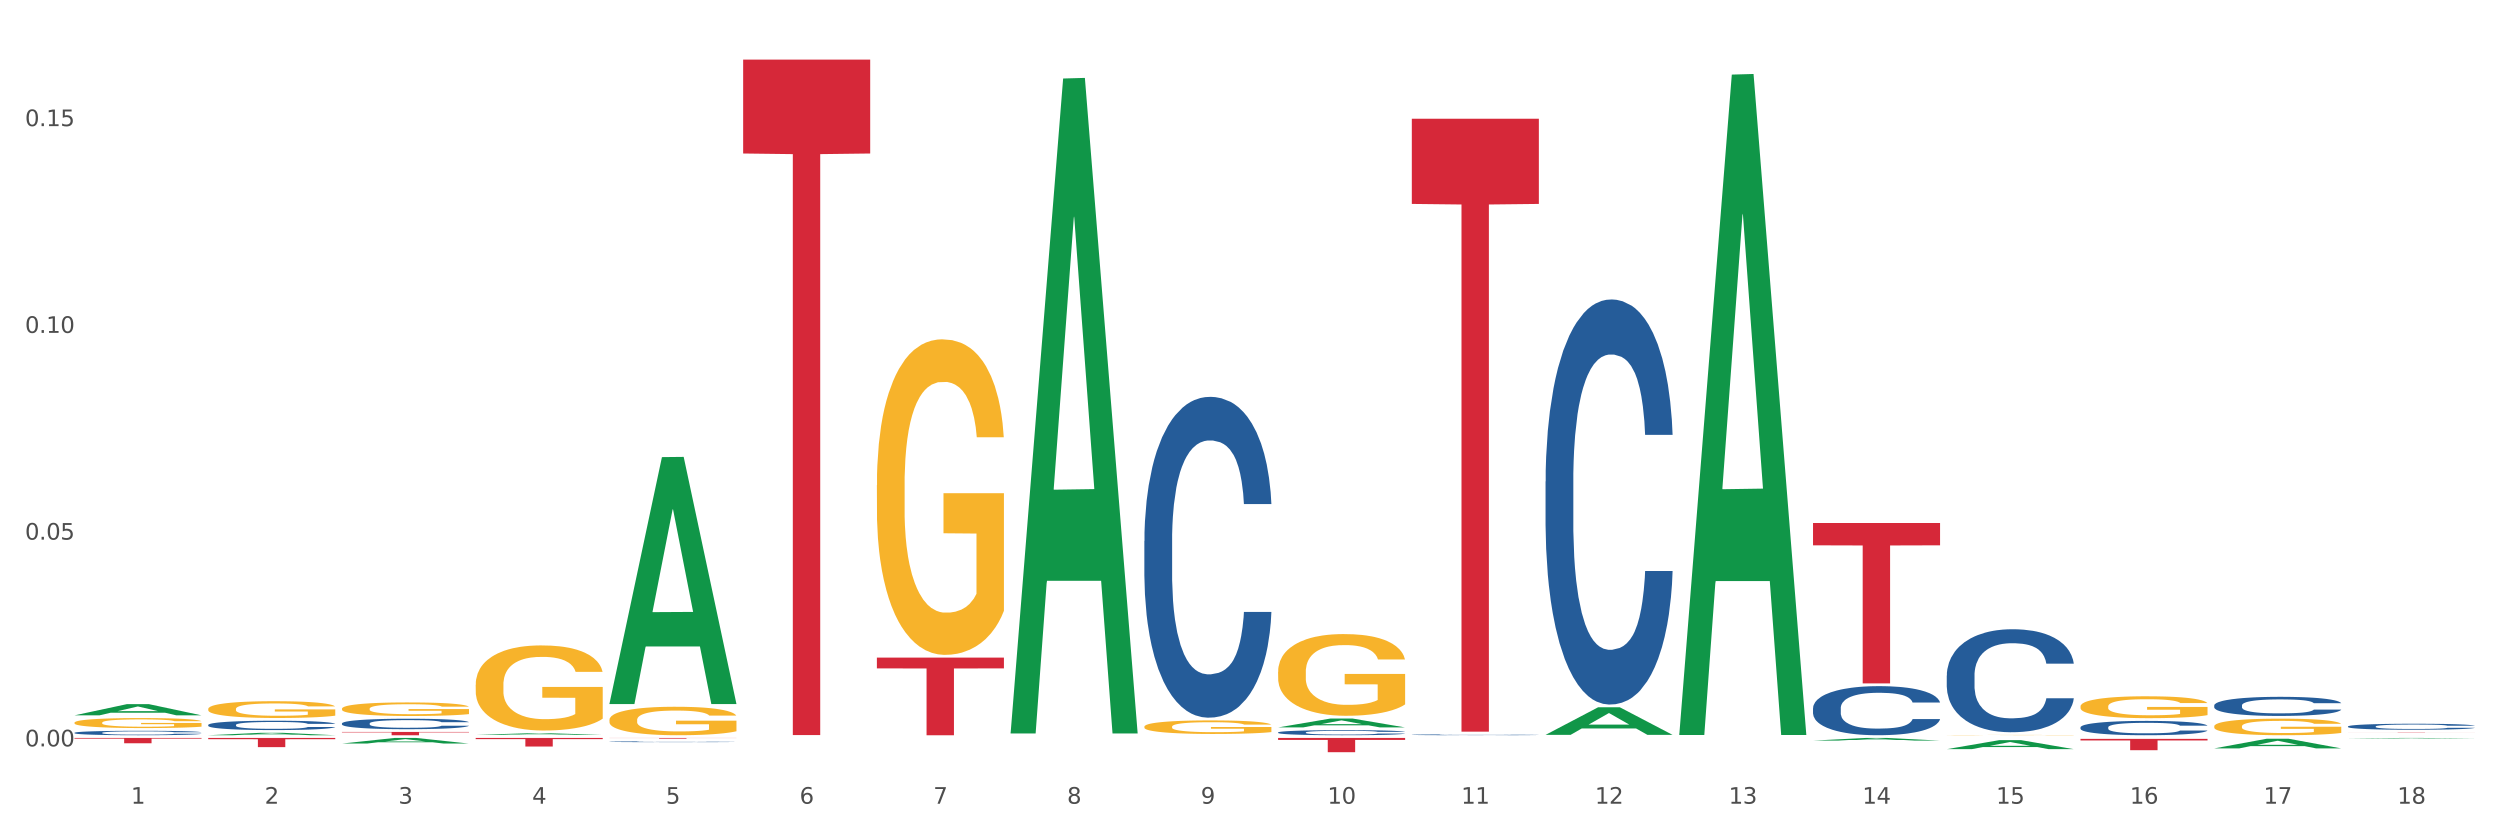 <?xml version="1.0" encoding="utf-8" standalone="no"?>
<!DOCTYPE svg PUBLIC "-//W3C//DTD SVG 1.1//EN"
  "http://www.w3.org/Graphics/SVG/1.1/DTD/svg11.dtd">
<svg xmlns:xlink="http://www.w3.org/1999/xlink" width="1080pt" height="360pt" viewBox="0 0 1080 360" xmlns="http://www.w3.org/2000/svg" version="1.1">
 <rect x="0" y="0" width="1080" height="360" fill="#333333" stroke="none"/>
 <defs>
  <style type="text/css">*{stroke-linejoin: round; stroke-linecap: butt}</style>
 </defs>
 <g id="figure_1">
  <g id="patch_1">
   <path d="M 0 360 
L 1080 360 
L 1080 0 
L 0 0 
z
" style="fill: #ffffff; stroke: #ffffff; stroke-linejoin: miter"/>
  </g>
  <g id="axes_1">
   <g id="matplotlib.axis_1">
    <g id="xtick_1">
     <g id="text_1">
      <!-- 1 -->
      <g style="fill: #4d4d4d" transform="translate(56.563 347.204) scale(0.096 -0.096)">
       <defs>
        <path id="DejaVuSans-31" d="M 794 531 
L 1825 531 
L 1825 4091 
L 703 3866 
L 703 4441 
L 1819 4666 
L 2450 4666 
L 2450 531 
L 3481 531 
L 3481 0 
L 794 0 
L 794 531 
z
" transform="scale(0.016)"/>
       </defs>
       <use xlink:href="#DejaVuSans-31"/>
      </g>
     </g>
    </g>
    <g id="xtick_2">
     <g id="text_2">
      <!-- 2 -->
      <g style="fill: #4d4d4d" transform="translate(114.336 347.204) scale(0.096 -0.096)">
       <defs>
        <path id="DejaVuSans-32" d="M 1228 531 
L 3431 531 
L 3431 0 
L 469 0 
L 469 531 
Q 828 903 1448 1529 
Q 2069 2156 2228 2338 
Q 2531 2678 2651 2914 
Q 2772 3150 2772 3378 
Q 2772 3750 2511 3984 
Q 2250 4219 1831 4219 
Q 1534 4219 1204 4116 
Q 875 4013 500 3803 
L 500 4441 
Q 881 4594 1212 4672 
Q 1544 4750 1819 4750 
Q 2544 4750 2975 4387 
Q 3406 4025 3406 3419 
Q 3406 3131 3298 2873 
Q 3191 2616 2906 2266 
Q 2828 2175 2409 1742 
Q 1991 1309 1228 531 
z
" transform="scale(0.016)"/>
       </defs>
       <use xlink:href="#DejaVuSans-32"/>
      </g>
     </g>
    </g>
    <g id="xtick_3">
     <g id="text_3">
      <!-- 3 -->
      <g style="fill: #4d4d4d" transform="translate(172.109 347.204) scale(0.096 -0.096)">
       <defs>
        <path id="DejaVuSans-33" d="M 2597 2516 
Q 3050 2419 3304 2112 
Q 3559 1806 3559 1356 
Q 3559 666 3084 287 
Q 2609 -91 1734 -91 
Q 1441 -91 1130 -33 
Q 819 25 488 141 
L 488 750 
Q 750 597 1062 519 
Q 1375 441 1716 441 
Q 2309 441 2620 675 
Q 2931 909 2931 1356 
Q 2931 1769 2642 2001 
Q 2353 2234 1838 2234 
L 1294 2234 
L 1294 2753 
L 1863 2753 
Q 2328 2753 2575 2939 
Q 2822 3125 2822 3475 
Q 2822 3834 2567 4026 
Q 2313 4219 1838 4219 
Q 1578 4219 1281 4162 
Q 984 4106 628 3988 
L 628 4550 
Q 988 4650 1302 4700 
Q 1616 4750 1894 4750 
Q 2613 4750 3031 4423 
Q 3450 4097 3450 3541 
Q 3450 3153 3228 2886 
Q 3006 2619 2597 2516 
z
" transform="scale(0.016)"/>
       </defs>
       <use xlink:href="#DejaVuSans-33"/>
      </g>
     </g>
    </g>
    <g id="xtick_4">
     <g id="text_4">
      <!-- 4 -->
      <g style="fill: #4d4d4d" transform="translate(229.882 347.204) scale(0.096 -0.096)">
       <defs>
        <path id="DejaVuSans-34" d="M 2419 4116 
L 825 1625 
L 2419 1625 
L 2419 4116 
z
M 2253 4666 
L 3047 4666 
L 3047 1625 
L 3713 1625 
L 3713 1100 
L 3047 1100 
L 3047 0 
L 2419 0 
L 2419 1100 
L 313 1100 
L 313 1709 
L 2253 4666 
z
" transform="scale(0.016)"/>
       </defs>
       <use xlink:href="#DejaVuSans-34"/>
      </g>
     </g>
    </g>
    <g id="xtick_5">
     <g id="text_5">
      <!-- 5 -->
      <g style="fill: #4d4d4d" transform="translate(287.655 347.204) scale(0.096 -0.096)">
       <defs>
        <path id="DejaVuSans-35" d="M 691 4666 
L 3169 4666 
L 3169 4134 
L 1269 4134 
L 1269 2991 
Q 1406 3038 1543 3061 
Q 1681 3084 1819 3084 
Q 2600 3084 3056 2656 
Q 3513 2228 3513 1497 
Q 3513 744 3044 326 
Q 2575 -91 1722 -91 
Q 1428 -91 1123 -41 
Q 819 9 494 109 
L 494 744 
Q 775 591 1075 516 
Q 1375 441 1709 441 
Q 2250 441 2565 725 
Q 2881 1009 2881 1497 
Q 2881 1984 2565 2268 
Q 2250 2553 1709 2553 
Q 1456 2553 1204 2497 
Q 953 2441 691 2322 
L 691 4666 
z
" transform="scale(0.016)"/>
       </defs>
       <use xlink:href="#DejaVuSans-35"/>
      </g>
     </g>
    </g>
    <g id="xtick_6">
     <g id="text_6">
      <!-- 6 -->
      <g style="fill: #4d4d4d" transform="translate(345.428 347.204) scale(0.096 -0.096)">
       <defs>
        <path id="DejaVuSans-36" d="M 2113 2584 
Q 1688 2584 1439 2293 
Q 1191 2003 1191 1497 
Q 1191 994 1439 701 
Q 1688 409 2113 409 
Q 2538 409 2786 701 
Q 3034 994 3034 1497 
Q 3034 2003 2786 2293 
Q 2538 2584 2113 2584 
z
M 3366 4563 
L 3366 3988 
Q 3128 4100 2886 4159 
Q 2644 4219 2406 4219 
Q 1781 4219 1451 3797 
Q 1122 3375 1075 2522 
Q 1259 2794 1537 2939 
Q 1816 3084 2150 3084 
Q 2853 3084 3261 2657 
Q 3669 2231 3669 1497 
Q 3669 778 3244 343 
Q 2819 -91 2113 -91 
Q 1303 -91 875 529 
Q 447 1150 447 2328 
Q 447 3434 972 4092 
Q 1497 4750 2381 4750 
Q 2619 4750 2861 4703 
Q 3103 4656 3366 4563 
z
" transform="scale(0.016)"/>
       </defs>
       <use xlink:href="#DejaVuSans-36"/>
      </g>
     </g>
    </g>
    <g id="xtick_7">
     <g id="text_7">
      <!-- 7 -->
      <g style="fill: #4d4d4d" transform="translate(403.201 347.204) scale(0.096 -0.096)">
       <defs>
        <path id="DejaVuSans-37" d="M 525 4666 
L 3525 4666 
L 3525 4397 
L 1831 0 
L 1172 0 
L 2766 4134 
L 525 4134 
L 525 4666 
z
" transform="scale(0.016)"/>
       </defs>
       <use xlink:href="#DejaVuSans-37"/>
      </g>
     </g>
    </g>
    <g id="xtick_8">
     <g id="text_8">
      <!-- 8 -->
      <g style="fill: #4d4d4d" transform="translate(460.974 347.204) scale(0.096 -0.096)">
       <defs>
        <path id="DejaVuSans-38" d="M 2034 2216 
Q 1584 2216 1326 1975 
Q 1069 1734 1069 1313 
Q 1069 891 1326 650 
Q 1584 409 2034 409 
Q 2484 409 2743 651 
Q 3003 894 3003 1313 
Q 3003 1734 2745 1975 
Q 2488 2216 2034 2216 
z
M 1403 2484 
Q 997 2584 770 2862 
Q 544 3141 544 3541 
Q 544 4100 942 4425 
Q 1341 4750 2034 4750 
Q 2731 4750 3128 4425 
Q 3525 4100 3525 3541 
Q 3525 3141 3298 2862 
Q 3072 2584 2669 2484 
Q 3125 2378 3379 2068 
Q 3634 1759 3634 1313 
Q 3634 634 3220 271 
Q 2806 -91 2034 -91 
Q 1263 -91 848 271 
Q 434 634 434 1313 
Q 434 1759 690 2068 
Q 947 2378 1403 2484 
z
M 1172 3481 
Q 1172 3119 1398 2916 
Q 1625 2713 2034 2713 
Q 2441 2713 2670 2916 
Q 2900 3119 2900 3481 
Q 2900 3844 2670 4047 
Q 2441 4250 2034 4250 
Q 1625 4250 1398 4047 
Q 1172 3844 1172 3481 
z
" transform="scale(0.016)"/>
       </defs>
       <use xlink:href="#DejaVuSans-38"/>
      </g>
     </g>
    </g>
    <g id="xtick_9">
     <g id="text_9">
      <!-- 9 -->
      <g style="fill: #4d4d4d" transform="translate(518.747 347.204) scale(0.096 -0.096)">
       <defs>
        <path id="DejaVuSans-39" d="M 703 97 
L 703 672 
Q 941 559 1184 500 
Q 1428 441 1663 441 
Q 2288 441 2617 861 
Q 2947 1281 2994 2138 
Q 2813 1869 2534 1725 
Q 2256 1581 1919 1581 
Q 1219 1581 811 2004 
Q 403 2428 403 3163 
Q 403 3881 828 4315 
Q 1253 4750 1959 4750 
Q 2769 4750 3195 4129 
Q 3622 3509 3622 2328 
Q 3622 1225 3098 567 
Q 2575 -91 1691 -91 
Q 1453 -91 1209 -44 
Q 966 3 703 97 
z
M 1959 2075 
Q 2384 2075 2632 2365 
Q 2881 2656 2881 3163 
Q 2881 3666 2632 3958 
Q 2384 4250 1959 4250 
Q 1534 4250 1286 3958 
Q 1038 3666 1038 3163 
Q 1038 2656 1286 2365 
Q 1534 2075 1959 2075 
z
" transform="scale(0.016)"/>
       </defs>
       <use xlink:href="#DejaVuSans-39"/>
      </g>
     </g>
    </g>
    <g id="xtick_10">
     <g id="text_10">
      <!-- 10 -->
      <g style="fill: #4d4d4d" transform="translate(573.466 347.204) scale(0.096 -0.096)">
       <defs>
        <path id="DejaVuSans-30" d="M 2034 4250 
Q 1547 4250 1301 3770 
Q 1056 3291 1056 2328 
Q 1056 1369 1301 889 
Q 1547 409 2034 409 
Q 2525 409 2770 889 
Q 3016 1369 3016 2328 
Q 3016 3291 2770 3770 
Q 2525 4250 2034 4250 
z
M 2034 4750 
Q 2819 4750 3233 4129 
Q 3647 3509 3647 2328 
Q 3647 1150 3233 529 
Q 2819 -91 2034 -91 
Q 1250 -91 836 529 
Q 422 1150 422 2328 
Q 422 3509 836 4129 
Q 1250 4750 2034 4750 
z
" transform="scale(0.016)"/>
       </defs>
       <use xlink:href="#DejaVuSans-31"/>
       <use xlink:href="#DejaVuSans-30" transform="translate(63.623 0)"/>
      </g>
     </g>
    </g>
    <g id="xtick_11">
     <g id="text_11">
      <!-- 11 -->
      <g style="fill: #4d4d4d" transform="translate(631.239 347.204) scale(0.096 -0.096)">
       <use xlink:href="#DejaVuSans-31"/>
       <use xlink:href="#DejaVuSans-31" transform="translate(63.623 0)"/>
      </g>
     </g>
    </g>
    <g id="xtick_12">
     <g id="text_12">
      <!-- 12 -->
      <g style="fill: #4d4d4d" transform="translate(689.012 347.204) scale(0.096 -0.096)">
       <use xlink:href="#DejaVuSans-31"/>
       <use xlink:href="#DejaVuSans-32" transform="translate(63.623 0)"/>
      </g>
     </g>
    </g>
    <g id="xtick_13">
     <g id="text_13">
      <!-- 13 -->
      <g style="fill: #4d4d4d" transform="translate(746.785 347.204) scale(0.096 -0.096)">
       <use xlink:href="#DejaVuSans-31"/>
       <use xlink:href="#DejaVuSans-33" transform="translate(63.623 0)"/>
      </g>
     </g>
    </g>
    <g id="xtick_14">
     <g id="text_14">
      <!-- 14 -->
      <g style="fill: #4d4d4d" transform="translate(804.558 347.204) scale(0.096 -0.096)">
       <use xlink:href="#DejaVuSans-31"/>
       <use xlink:href="#DejaVuSans-34" transform="translate(63.623 0)"/>
      </g>
     </g>
    </g>
    <g id="xtick_15">
     <g id="text_15">
      <!-- 15 -->
      <g style="fill: #4d4d4d" transform="translate(862.331 347.204) scale(0.096 -0.096)">
       <use xlink:href="#DejaVuSans-31"/>
       <use xlink:href="#DejaVuSans-35" transform="translate(63.623 0)"/>
      </g>
     </g>
    </g>
    <g id="xtick_16">
     <g id="text_16">
      <!-- 16 -->
      <g style="fill: #4d4d4d" transform="translate(920.104 347.204) scale(0.096 -0.096)">
       <use xlink:href="#DejaVuSans-31"/>
       <use xlink:href="#DejaVuSans-36" transform="translate(63.623 0)"/>
      </g>
     </g>
    </g>
    <g id="xtick_17">
     <g id="text_17">
      <!-- 17 -->
      <g style="fill: #4d4d4d" transform="translate(977.877 347.204) scale(0.096 -0.096)">
       <use xlink:href="#DejaVuSans-31"/>
       <use xlink:href="#DejaVuSans-37" transform="translate(63.623 0)"/>
      </g>
     </g>
    </g>
    <g id="xtick_18">
     <g id="text_18">
      <!-- 18 -->
      <g style="fill: #4d4d4d" transform="translate(1035.65 347.204) scale(0.096 -0.096)">
       <use xlink:href="#DejaVuSans-31"/>
       <use xlink:href="#DejaVuSans-38" transform="translate(63.623 0)"/>
      </g>
     </g>
    </g>
    <g id="xtick_19"/>
    <g id="xtick_20"/>
    <g id="xtick_21"/>
    <g id="xtick_22"/>
    <g id="xtick_23"/>
    <g id="xtick_24"/>
    <g id="xtick_25"/>
    <g id="xtick_26"/>
    <g id="xtick_27"/>
    <g id="xtick_28"/>
    <g id="xtick_29"/>
    <g id="xtick_30"/>
    <g id="xtick_31"/>
    <g id="xtick_32"/>
    <g id="xtick_33"/>
    <g id="xtick_34"/>
    <g id="xtick_35"/>
   </g>
   <g id="matplotlib.axis_2">
    <g id="ytick_1">
     <g id="text_19">
      <!-- 0.00 -->
      <g style="fill: #4d4d4d" transform="translate(10.8 322.441) scale(0.096 -0.096)">
       <defs>
        <path id="DejaVuSans-2e" d="M 684 794 
L 1344 794 
L 1344 0 
L 684 0 
L 684 794 
z
" transform="scale(0.016)"/>
       </defs>
       <use xlink:href="#DejaVuSans-30"/>
       <use xlink:href="#DejaVuSans-2e" transform="translate(63.623 0)"/>
       <use xlink:href="#DejaVuSans-30" transform="translate(95.41 0)"/>
       <use xlink:href="#DejaVuSans-30" transform="translate(159.033 0)"/>
      </g>
     </g>
    </g>
    <g id="ytick_2">
     <g id="text_20">
      <!-- 0.05 -->
      <g style="fill: #4d4d4d" transform="translate(10.8 233.125) scale(0.096 -0.096)">
       <use xlink:href="#DejaVuSans-30"/>
       <use xlink:href="#DejaVuSans-2e" transform="translate(63.623 0)"/>
       <use xlink:href="#DejaVuSans-30" transform="translate(95.41 0)"/>
       <use xlink:href="#DejaVuSans-35" transform="translate(159.033 0)"/>
      </g>
     </g>
    </g>
    <g id="ytick_3">
     <g id="text_21">
      <!-- 0.10 -->
      <g style="fill: #4d4d4d" transform="translate(10.8 143.808) scale(0.096 -0.096)">
       <use xlink:href="#DejaVuSans-30"/>
       <use xlink:href="#DejaVuSans-2e" transform="translate(63.623 0)"/>
       <use xlink:href="#DejaVuSans-31" transform="translate(95.41 0)"/>
       <use xlink:href="#DejaVuSans-30" transform="translate(159.033 0)"/>
      </g>
     </g>
    </g>
    <g id="ytick_4">
     <g id="text_22">
      <!-- 0.15 -->
      <g style="fill: #4d4d4d" transform="translate(10.8 54.492) scale(0.096 -0.096)">
       <use xlink:href="#DejaVuSans-30"/>
       <use xlink:href="#DejaVuSans-2e" transform="translate(63.623 0)"/>
       <use xlink:href="#DejaVuSans-31" transform="translate(95.41 0)"/>
       <use xlink:href="#DejaVuSans-35" transform="translate(159.033 0)"/>
      </g>
     </g>
    </g>
    <g id="ytick_5"/>
    <g id="ytick_6"/>
    <g id="ytick_7"/>
   </g>
   <g id="PolyCollection_1">
    <path d="M 32.175 309.021 
L 32.232 309.017 
L 54.864 304.178 
L 64.257 304.173 
L 87.059 309.03 
L 76.196 309.03 
L 71.273 307.899 
L 47.905 307.899 
L 47.735 307.918 
L 42.982 309.03 
L 32.175 309.03 
L 32.175 309.021 
L 50.847 307.224 
L 68.331 307.22 
L 59.674 305.209 
L 59.561 305.2 
L 59.447 305.213 
L 50.79 307.22 
L 50.847 307.224 
L 32.175 309.021 
z
" clip-path="url(#p0a8a6371cd)" style="fill: #109648"/>
    <path d="M 89.948 317.62 
L 90.005 317.619 
L 112.637 316.566 
L 122.03 316.565 
L 144.832 317.622 
L 133.969 317.622 
L 129.046 317.376 
L 105.678 317.376 
L 105.508 317.38 
L 100.755 317.622 
L 89.948 317.622 
L 89.948 317.62 
L 108.62 317.229 
L 126.104 317.228 
L 117.447 316.79 
L 117.334 316.788 
L 117.22 316.791 
L 108.563 317.228 
L 108.62 317.229 
L 89.948 317.62 
z
" clip-path="url(#p0a8a6371cd)" style="fill: #109648"/>
    <path d="M 147.721 321.215 
L 147.778 321.213 
L 170.41 318.796 
L 179.803 318.794 
L 202.605 321.22 
L 191.742 321.22 
L 186.819 320.655 
L 163.451 320.655 
L 163.281 320.664 
L 158.528 321.22 
L 147.721 321.22 
L 147.721 321.215 
L 166.393 320.318 
L 183.877 320.315 
L 175.22 319.311 
L 175.107 319.306 
L 174.993 319.313 
L 166.336 320.315 
L 166.393 320.318 
L 147.721 321.215 
z
" clip-path="url(#p0a8a6371cd)" style="fill: #109648"/>
    <path d="M 205.494 317.471 
L 205.551 317.47 
L 228.183 316.763 
L 237.576 316.762 
L 260.378 317.472 
L 249.515 317.472 
L 244.592 317.307 
L 221.224 317.307 
L 221.054 317.309 
L 216.301 317.472 
L 205.494 317.472 
L 205.494 317.471 
L 224.166 317.208 
L 241.65 317.207 
L 232.993 316.913 
L 232.88 316.912 
L 232.766 316.914 
L 224.109 317.207 
L 224.166 317.208 
L 205.494 317.471 
z
" clip-path="url(#p0a8a6371cd)" style="fill: #109648"/>
    <path d="M 205.494 318.794 
L 260.378 318.794 
L 260.378 319.307 
L 238.789 319.31 
L 238.789 322.488 
L 226.953 322.488 
L 226.953 319.31 
L 205.494 319.307 
L 205.494 318.797 
L 205.494 318.794 
z
" clip-path="url(#p0a8a6371cd)" style="fill: #d62839"/>
    <path d="M 89.948 318.794 
L 144.832 318.794 
L 144.832 319.345 
L 123.243 319.349 
L 123.243 322.761 
L 111.407 322.761 
L 111.407 319.349 
L 89.948 319.345 
L 89.948 318.797 
L 89.948 318.794 
z
" clip-path="url(#p0a8a6371cd)" style="fill: #d62839"/>
    <path d="M 147.721 316.183 
L 202.605 316.183 
L 202.605 316.383 
L 181.016 316.384 
L 181.016 317.622 
L 169.18 317.622 
L 169.18 316.384 
L 147.721 316.383 
L 147.721 316.184 
L 147.721 316.183 
z
" clip-path="url(#p0a8a6371cd)" style="fill: #d62839"/>
    <path d="M 263.267 311.004 
L 263.332 310.993 
L 263.332 310.588 
L 263.461 310.24 
L 264.109 309.397 
L 265.081 308.701 
L 265.794 308.33 
L 266.507 308.026 
L 267.349 307.723 
L 268.386 307.408 
L 270.265 306.948 
L 271.432 306.712 
L 272.857 306.465 
L 275.449 306.105 
L 277.328 305.903 
L 279.272 305.734 
L 282.447 305.532 
L 284.521 305.442 
L 286.724 305.375 
L 289.381 305.33 
L 291.389 305.319 
L 295.796 305.352 
L 299.554 305.454 
L 301.368 305.532 
L 303.701 305.667 
L 304.932 305.757 
L 306.941 305.937 
L 309.015 306.173 
L 310.44 306.375 
L 312.579 306.757 
L 314.199 307.139 
L 315.689 307.611 
L 316.466 307.937 
L 317.05 308.24 
L 317.568 308.588 
L 318.086 309.139 
L 306.423 309.139 
L 305.969 308.746 
L 305.256 308.375 
L 304.22 308.015 
L 303.312 307.79 
L 301.757 307.51 
L 300.332 307.33 
L 298.841 307.195 
L 297.027 307.083 
L 295.601 307.026 
L 293.593 306.982 
L 289.64 306.993 
L 286.983 307.083 
L 285.169 307.195 
L 284.002 307.296 
L 282.966 307.408 
L 281.799 307.566 
L 280.439 307.802 
L 279.467 308.015 
L 278.495 308.285 
L 277.717 308.555 
L 277.004 308.869 
L 276.421 309.206 
L 275.967 309.554 
L 275.579 309.981 
L 275.255 310.689 
L 275.255 312.229 
L 275.384 312.577 
L 275.708 313.037 
L 276.097 313.386 
L 276.745 313.801 
L 277.328 314.082 
L 278.43 314.487 
L 279.661 314.824 
L 280.633 315.037 
L 281.605 315.217 
L 283.29 315.464 
L 285.169 315.667 
L 286.789 315.79 
L 288.992 315.902 
L 290.482 315.947 
L 291.778 315.97 
L 294.953 315.97 
L 297.221 315.936 
L 299.748 315.858 
L 301.692 315.756 
L 303.312 315.633 
L 305.127 315.431 
L 306.293 315.24 
L 306.293 312.891 
L 292.037 312.88 
L 292.037 311.318 
L 318.151 311.318 
L 318.151 315.902 
L 317.05 316.138 
L 315.819 316.352 
L 314.523 316.543 
L 312.579 316.779 
L 310.246 317.004 
L 308.172 317.161 
L 305.969 317.296 
L 303.377 317.419 
L 300.008 317.532 
L 297.934 317.577 
L 295.342 317.61 
L 292.297 317.622 
L 289.64 317.599 
L 287.048 317.543 
L 284.326 317.442 
L 281.67 317.296 
L 279.661 317.15 
L 277.652 316.97 
L 275.514 316.734 
L 273.829 316.509 
L 272.533 316.307 
L 271.108 316.049 
L 269.552 315.711 
L 268.386 315.408 
L 267.349 315.094 
L 266.248 314.689 
L 265.47 314.341 
L 264.692 313.903 
L 264.239 313.577 
L 263.721 313.071 
L 263.332 312.363 
L 263.267 311.004 
z
" clip-path="url(#p0a8a6371cd)" style="fill: #f7b32b"/>
    <path d="M 378.813 209.578 
L 378.878 209.453 
L 378.878 204.971 
L 379.007 201.111 
L 379.655 191.773 
L 380.627 184.054 
L 381.34 179.945 
L 382.053 176.583 
L 382.895 173.221 
L 383.932 169.735 
L 385.811 164.63 
L 386.977 162.015 
L 388.403 159.276 
L 390.995 155.292 
L 392.874 153.051 
L 394.818 151.183 
L 397.993 148.942 
L 400.067 147.946 
L 402.27 147.199 
L 404.927 146.701 
L 406.935 146.576 
L 411.342 146.95 
L 415.1 148.07 
L 416.914 148.942 
L 419.247 150.436 
L 420.478 151.432 
L 422.487 153.424 
L 424.561 156.039 
L 425.986 158.28 
L 428.125 162.513 
L 429.745 166.747 
L 431.235 171.976 
L 432.012 175.587 
L 432.596 178.949 
L 433.114 182.808 
L 433.632 188.909 
L 421.969 188.909 
L 421.515 184.552 
L 420.802 180.443 
L 419.766 176.458 
L 418.858 173.968 
L 417.303 170.855 
L 415.878 168.863 
L 414.387 167.369 
L 412.573 166.124 
L 411.147 165.502 
L 409.139 165.004 
L 405.186 165.128 
L 402.529 166.124 
L 400.715 167.369 
L 399.548 168.49 
L 398.512 169.735 
L 397.345 171.478 
L 395.984 174.093 
L 395.013 176.458 
L 394.041 179.447 
L 393.263 182.435 
L 392.55 185.921 
L 391.967 189.656 
L 391.513 193.516 
L 391.125 198.248 
L 390.801 206.092 
L 390.801 223.149 
L 390.93 227.009 
L 391.254 232.114 
L 391.643 235.974 
L 392.291 240.581 
L 392.874 243.694 
L 393.976 248.176 
L 395.207 251.911 
L 396.179 254.277 
L 397.151 256.269 
L 398.836 259.008 
L 400.715 261.249 
L 402.335 262.619 
L 404.538 263.864 
L 406.028 264.362 
L 407.324 264.611 
L 410.499 264.611 
L 412.767 264.238 
L 415.294 263.366 
L 417.238 262.245 
L 418.858 260.876 
L 420.673 258.635 
L 421.839 256.518 
L 421.839 230.496 
L 407.583 230.371 
L 407.583 213.064 
L 433.697 213.064 
L 433.697 263.864 
L 432.596 266.479 
L 431.364 268.844 
L 430.068 270.961 
L 428.125 273.576 
L 425.792 276.066 
L 423.718 277.809 
L 421.515 279.303 
L 418.923 280.673 
L 415.554 281.918 
L 413.48 282.416 
L 410.888 282.79 
L 407.843 282.914 
L 405.186 282.665 
L 402.594 282.042 
L 399.872 280.922 
L 397.216 279.303 
L 395.207 277.685 
L 393.198 275.692 
L 391.06 273.078 
L 389.375 270.588 
L 388.079 268.346 
L 386.654 265.483 
L 385.098 261.747 
L 383.932 258.386 
L 382.895 254.899 
L 381.794 250.417 
L 381.016 246.557 
L 380.238 241.701 
L 379.785 238.091 
L 379.266 232.488 
L 378.878 224.644 
L 378.813 209.578 
z
" clip-path="url(#p0a8a6371cd)" style="fill: #f7b32b"/>
    <path d="M 205.494 295.809 
L 205.559 295.776 
L 205.559 294.567 
L 205.688 293.526 
L 206.336 291.007 
L 207.308 288.925 
L 208.021 287.816 
L 208.734 286.91 
L 209.576 286.003 
L 210.613 285.063 
L 212.492 283.686 
L 213.659 282.98 
L 215.084 282.242 
L 217.676 281.167 
L 219.555 280.562 
L 221.499 280.059 
L 224.674 279.454 
L 226.748 279.186 
L 228.951 278.984 
L 231.608 278.85 
L 233.616 278.816 
L 238.023 278.917 
L 241.781 279.219 
L 243.595 279.454 
L 245.928 279.857 
L 247.159 280.126 
L 249.168 280.663 
L 251.242 281.368 
L 252.667 281.973 
L 254.806 283.115 
L 256.426 284.257 
L 257.916 285.667 
L 258.694 286.641 
L 259.277 287.548 
L 259.795 288.589 
L 260.313 290.234 
L 248.65 290.234 
L 248.196 289.059 
L 247.483 287.951 
L 246.447 286.876 
L 245.539 286.204 
L 243.984 285.365 
L 242.559 284.828 
L 241.068 284.425 
L 239.254 284.089 
L 237.828 283.921 
L 235.82 283.786 
L 231.867 283.82 
L 229.21 284.089 
L 227.396 284.425 
L 226.229 284.727 
L 225.193 285.063 
L 224.026 285.533 
L 222.666 286.238 
L 221.694 286.876 
L 220.722 287.682 
L 219.944 288.488 
L 219.231 289.428 
L 218.648 290.436 
L 218.194 291.477 
L 217.806 292.753 
L 217.482 294.869 
L 217.482 299.47 
L 217.611 300.511 
L 217.935 301.888 
L 218.324 302.929 
L 218.972 304.172 
L 219.555 305.011 
L 220.657 306.22 
L 221.888 307.228 
L 222.86 307.866 
L 223.832 308.403 
L 225.517 309.142 
L 227.396 309.746 
L 229.016 310.116 
L 231.219 310.452 
L 232.709 310.586 
L 234.005 310.653 
L 237.18 310.653 
L 239.448 310.552 
L 241.975 310.317 
L 243.919 310.015 
L 245.539 309.646 
L 247.354 309.041 
L 248.52 308.47 
L 248.52 301.451 
L 234.264 301.418 
L 234.264 296.75 
L 260.378 296.75 
L 260.378 310.452 
L 259.277 311.157 
L 258.046 311.795 
L 256.75 312.366 
L 254.806 313.071 
L 252.473 313.743 
L 250.399 314.213 
L 248.196 314.616 
L 245.604 314.985 
L 242.235 315.321 
L 240.161 315.456 
L 237.569 315.556 
L 234.524 315.59 
L 231.867 315.523 
L 229.275 315.355 
L 226.553 315.053 
L 223.897 314.616 
L 221.888 314.179 
L 219.879 313.642 
L 217.741 312.937 
L 216.056 312.265 
L 214.76 311.661 
L 213.335 310.888 
L 211.779 309.881 
L 210.613 308.974 
L 209.576 308.034 
L 208.475 306.825 
L 207.697 305.784 
L 206.92 304.474 
L 206.466 303.5 
L 205.948 301.989 
L 205.559 299.873 
L 205.494 295.809 
z
" clip-path="url(#p0a8a6371cd)" style="fill: #f7b32b"/>
    <path d="M 147.721 312.517 
L 147.786 312.513 
L 147.786 312.398 
L 147.98 312.24 
L 148.694 311.951 
L 149.602 311.732 
L 151.159 311.475 
L 152.003 311.368 
L 153.106 311.248 
L 155.376 311.054 
L 157.971 310.888 
L 159.788 310.797 
L 161.15 310.739 
L 164.199 310.636 
L 165.951 310.591 
L 167.767 310.553 
L 169.324 310.529 
L 171.919 310.5 
L 173.995 310.487 
L 176.396 310.483 
L 178.407 310.487 
L 181.067 310.504 
L 184.959 310.553 
L 186.451 310.582 
L 188.463 310.632 
L 190.539 310.698 
L 192.225 310.764 
L 194.172 310.859 
L 196.183 310.983 
L 198.129 311.141 
L 199.491 311.285 
L 200.594 311.438 
L 201.567 311.624 
L 202.281 311.827 
L 202.605 311.996 
L 190.733 311.996 
L 190.409 311.843 
L 189.76 311.678 
L 189.111 311.566 
L 188.398 311.475 
L 187.295 311.372 
L 186.322 311.306 
L 184.7 311.227 
L 183.208 311.178 
L 181.975 311.149 
L 180.483 311.124 
L 177.304 311.099 
L 175.033 311.099 
L 173.606 311.107 
L 171.854 311.128 
L 170.362 311.157 
L 168.611 311.207 
L 167.248 311.26 
L 165.886 311.331 
L 165.107 311.38 
L 163.94 311.471 
L 163.161 311.546 
L 162.123 311.674 
L 161.539 311.765 
L 160.501 312.001 
L 160.047 312.174 
L 159.853 312.294 
L 159.723 312.427 
L 159.723 313.072 
L 160.112 313.361 
L 160.436 313.485 
L 160.955 313.626 
L 161.929 313.808 
L 163.356 313.985 
L 164.848 314.114 
L 166.081 314.192 
L 167.248 314.25 
L 168.416 314.296 
L 169.843 314.337 
L 171.011 314.362 
L 172.763 314.387 
L 174.839 314.399 
L 176.461 314.399 
L 179.769 314.378 
L 181.261 314.358 
L 182.689 314.329 
L 184.246 314.283 
L 185.478 314.234 
L 186.192 314.196 
L 187.36 314.118 
L 188.268 314.035 
L 189.046 313.94 
L 189.565 313.857 
L 190.149 313.733 
L 190.603 313.593 
L 190.733 313.518 
L 202.605 313.518 
L 202.346 313.667 
L 201.892 313.812 
L 200.983 314.006 
L 200.27 314.118 
L 199.167 314.254 
L 197.999 314.37 
L 196.377 314.498 
L 194.885 314.593 
L 193.328 314.676 
L 191.641 314.75 
L 188.592 314.854 
L 187.489 314.883 
L 185.154 314.932 
L 183.337 314.961 
L 180.678 314.99 
L 177.953 315.007 
L 175.098 315.011 
L 172.568 315.003 
L 169.778 314.978 
L 168.027 314.953 
L 166.081 314.916 
L 163.81 314.858 
L 161.669 314.788 
L 159.658 314.705 
L 157.777 314.61 
L 156.025 314.502 
L 153.754 314.324 
L 152.068 314.151 
L 150.835 313.99 
L 149.992 313.853 
L 149.148 313.679 
L 148.694 313.56 
L 147.98 313.27 
L 147.721 313.001 
L 147.721 312.517 
z
" clip-path="url(#p0a8a6371cd)" style="fill: #255c99"/>
    <path d="M 263.267 320.424 
L 263.332 320.424 
L 263.332 320.415 
L 263.526 320.402 
L 264.24 320.38 
L 265.148 320.362 
L 266.705 320.342 
L 267.549 320.334 
L 268.652 320.324 
L 270.922 320.309 
L 273.517 320.296 
L 275.334 320.289 
L 276.696 320.284 
L 279.745 320.276 
L 281.497 320.273 
L 283.313 320.27 
L 284.87 320.268 
L 287.465 320.266 
L 289.541 320.265 
L 291.942 320.264 
L 293.953 320.265 
L 296.613 320.266 
L 300.505 320.27 
L 301.997 320.272 
L 304.008 320.276 
L 306.084 320.281 
L 307.771 320.286 
L 309.717 320.294 
L 311.729 320.304 
L 313.675 320.316 
L 315.037 320.327 
L 316.14 320.339 
L 317.113 320.354 
L 317.827 320.37 
L 318.151 320.383 
L 306.279 320.383 
L 305.955 320.371 
L 305.306 320.358 
L 304.657 320.349 
L 303.944 320.342 
L 302.841 320.334 
L 301.868 320.329 
L 300.246 320.323 
L 298.754 320.319 
L 297.521 320.317 
L 296.029 320.315 
L 292.85 320.313 
L 290.579 320.313 
L 289.152 320.313 
L 287.4 320.315 
L 285.908 320.317 
L 284.157 320.321 
L 282.794 320.325 
L 281.432 320.331 
L 280.653 320.335 
L 279.486 320.342 
L 278.707 320.348 
L 277.669 320.358 
L 277.085 320.365 
L 276.047 320.383 
L 275.593 320.397 
L 275.399 320.406 
L 275.269 320.417 
L 275.269 320.467 
L 275.658 320.49 
L 275.982 320.5 
L 276.501 320.511 
L 277.475 320.525 
L 278.902 320.539 
L 280.394 320.549 
L 281.627 320.555 
L 282.794 320.56 
L 283.962 320.563 
L 285.389 320.567 
L 286.557 320.569 
L 288.309 320.571 
L 290.385 320.572 
L 292.007 320.572 
L 295.315 320.57 
L 296.807 320.568 
L 298.235 320.566 
L 299.792 320.562 
L 301.024 320.559 
L 301.738 320.556 
L 302.906 320.55 
L 303.814 320.543 
L 304.592 320.536 
L 305.111 320.529 
L 305.695 320.519 
L 306.149 320.508 
L 306.279 320.502 
L 318.151 320.502 
L 317.892 320.514 
L 317.438 320.526 
L 316.529 320.541 
L 315.816 320.55 
L 314.713 320.56 
L 313.545 320.569 
L 311.923 320.579 
L 310.431 320.587 
L 308.874 320.593 
L 307.187 320.599 
L 304.138 320.607 
L 303.035 320.61 
L 300.7 320.613 
L 298.883 320.616 
L 296.223 320.618 
L 293.499 320.619 
L 290.644 320.62 
L 288.114 320.619 
L 285.324 320.617 
L 283.573 320.615 
L 281.627 320.612 
L 279.356 320.608 
L 277.215 320.602 
L 275.204 320.596 
L 273.323 320.588 
L 271.571 320.58 
L 269.3 320.566 
L 267.614 320.552 
L 266.381 320.539 
L 265.538 320.529 
L 264.694 320.515 
L 264.24 320.506 
L 263.526 320.483 
L 263.267 320.462 
L 263.267 320.424 
z
" clip-path="url(#p0a8a6371cd)" style="fill: #255c99"/>
    <path d="M 494.359 233.714 
L 494.424 233.587 
L 494.424 230.043 
L 494.618 225.233 
L 495.332 216.372 
L 496.24 209.663 
L 497.797 201.815 
L 498.641 198.524 
L 499.743 194.853 
L 502.014 188.904 
L 504.609 183.841 
L 506.426 181.056 
L 507.788 179.284 
L 510.837 176.12 
L 512.589 174.727 
L 514.405 173.588 
L 515.962 172.828 
L 518.557 171.942 
L 520.633 171.563 
L 523.034 171.436 
L 525.045 171.563 
L 527.705 172.069 
L 531.597 173.588 
L 533.089 174.474 
L 535.1 175.993 
L 537.176 178.018 
L 538.863 180.044 
L 540.809 182.955 
L 542.821 186.752 
L 544.767 191.562 
L 546.129 195.993 
L 547.232 200.676 
L 548.205 206.372 
L 548.919 212.575 
L 549.243 217.765 
L 537.371 217.765 
L 537.047 213.081 
L 536.398 208.018 
L 535.749 204.6 
L 535.036 201.815 
L 533.933 198.651 
L 532.96 196.626 
L 531.338 194.221 
L 529.846 192.702 
L 528.613 191.816 
L 527.121 191.056 
L 523.942 190.297 
L 521.671 190.297 
L 520.244 190.55 
L 518.492 191.183 
L 517 192.069 
L 515.249 193.588 
L 513.886 195.233 
L 512.524 197.385 
L 511.745 198.904 
L 510.578 201.689 
L 509.799 203.967 
L 508.761 207.891 
L 508.177 210.676 
L 507.139 217.891 
L 506.685 223.208 
L 506.49 226.878 
L 506.361 230.929 
L 506.361 250.676 
L 506.75 259.536 
L 507.074 263.334 
L 507.593 267.637 
L 508.566 273.207 
L 509.994 278.65 
L 511.486 282.574 
L 512.718 284.979 
L 513.886 286.751 
L 515.054 288.143 
L 516.481 289.409 
L 517.649 290.169 
L 519.401 290.928 
L 521.477 291.308 
L 523.099 291.308 
L 526.407 290.675 
L 527.899 290.042 
L 529.327 289.156 
L 530.884 287.764 
L 532.116 286.245 
L 532.83 285.106 
L 533.998 282.701 
L 534.906 280.169 
L 535.684 277.258 
L 536.203 274.726 
L 536.787 270.929 
L 537.241 266.625 
L 537.371 264.346 
L 549.243 264.346 
L 548.984 268.903 
L 548.53 273.334 
L 547.621 279.283 
L 546.908 282.701 
L 545.805 286.878 
L 544.637 290.422 
L 543.015 294.346 
L 541.523 297.257 
L 539.966 299.789 
L 538.279 302.067 
L 535.23 305.232 
L 534.127 306.118 
L 531.792 307.637 
L 529.975 308.523 
L 527.315 309.409 
L 524.591 309.915 
L 521.736 310.042 
L 519.206 309.789 
L 516.416 309.029 
L 514.665 308.27 
L 512.718 307.131 
L 510.448 305.358 
L 508.307 303.207 
L 506.296 300.675 
L 504.414 297.764 
L 502.663 294.473 
L 500.392 289.03 
L 498.705 283.713 
L 497.473 278.777 
L 496.629 274.599 
L 495.786 269.283 
L 495.332 265.612 
L 494.618 256.751 
L 494.359 248.524 
L 494.359 233.714 
z
" clip-path="url(#p0a8a6371cd)" style="fill: #255c99"/>
    <path d="M 552.132 316.41 
L 552.197 316.408 
L 552.197 316.352 
L 552.391 316.276 
L 553.105 316.135 
L 554.013 316.029 
L 555.57 315.904 
L 556.414 315.852 
L 557.516 315.794 
L 559.787 315.699 
L 562.382 315.619 
L 564.199 315.575 
L 565.561 315.547 
L 568.61 315.496 
L 570.362 315.474 
L 572.178 315.456 
L 573.735 315.444 
L 576.33 315.43 
L 578.406 315.424 
L 580.807 315.422 
L 582.818 315.424 
L 585.478 315.432 
L 589.37 315.456 
L 590.862 315.47 
L 592.873 315.494 
L 594.949 315.527 
L 596.636 315.559 
L 598.582 315.605 
L 600.594 315.665 
L 602.54 315.741 
L 603.902 315.812 
L 605.005 315.886 
L 605.978 315.976 
L 606.692 316.075 
L 607.016 316.157 
L 595.144 316.157 
L 594.82 316.083 
L 594.171 316.003 
L 593.522 315.948 
L 592.809 315.904 
L 591.706 315.854 
L 590.733 315.822 
L 589.111 315.784 
L 587.619 315.76 
L 586.386 315.745 
L 584.894 315.733 
L 581.715 315.721 
L 579.444 315.721 
L 578.017 315.725 
L 576.265 315.735 
L 574.773 315.749 
L 573.022 315.774 
L 571.659 315.8 
L 570.297 315.834 
L 569.518 315.858 
L 568.351 315.902 
L 567.572 315.938 
L 566.534 316.001 
L 565.95 316.045 
L 564.912 316.159 
L 564.458 316.244 
L 564.263 316.302 
L 564.134 316.366 
L 564.134 316.679 
L 564.523 316.82 
L 564.847 316.88 
L 565.366 316.949 
L 566.339 317.037 
L 567.767 317.123 
L 569.259 317.186 
L 570.491 317.224 
L 571.659 317.252 
L 572.827 317.274 
L 574.254 317.294 
L 575.422 317.306 
L 577.174 317.318 
L 579.25 317.324 
L 580.871 317.324 
L 584.18 317.314 
L 585.672 317.304 
L 587.1 317.29 
L 588.657 317.268 
L 589.889 317.244 
L 590.603 317.226 
L 591.771 317.188 
L 592.679 317.147 
L 593.457 317.101 
L 593.976 317.061 
L 594.56 317.001 
L 595.014 316.933 
L 595.144 316.896 
L 607.016 316.896 
L 606.757 316.969 
L 606.303 317.039 
L 605.394 317.133 
L 604.681 317.188 
L 603.578 317.254 
L 602.41 317.31 
L 600.788 317.372 
L 599.296 317.419 
L 597.739 317.459 
L 596.052 317.495 
L 593.003 317.545 
L 591.9 317.559 
L 589.565 317.583 
L 587.748 317.597 
L 585.088 317.611 
L 582.364 317.62 
L 579.509 317.622 
L 576.979 317.618 
L 574.189 317.605 
L 572.438 317.593 
L 570.491 317.575 
L 568.221 317.547 
L 566.08 317.513 
L 564.069 317.473 
L 562.187 317.427 
L 560.436 317.374 
L 558.165 317.288 
L 556.478 317.204 
L 555.246 317.125 
L 554.402 317.059 
L 553.559 316.975 
L 553.105 316.917 
L 552.391 316.776 
L 552.132 316.645 
L 552.132 316.41 
z
" clip-path="url(#p0a8a6371cd)" style="fill: #255c99"/>
    <path d="M 609.905 317.423 
L 609.97 317.422 
L 609.97 317.413 
L 610.164 317.401 
L 610.878 317.378 
L 611.786 317.36 
L 613.343 317.34 
L 614.187 317.331 
L 615.289 317.321 
L 617.56 317.306 
L 620.155 317.293 
L 621.972 317.286 
L 623.334 317.281 
L 626.383 317.273 
L 628.135 317.269 
L 629.951 317.266 
L 631.508 317.264 
L 634.103 317.262 
L 636.179 317.261 
L 638.58 317.26 
L 640.591 317.261 
L 643.251 317.262 
L 647.143 317.266 
L 648.635 317.268 
L 650.646 317.272 
L 652.722 317.278 
L 654.409 317.283 
L 656.355 317.29 
L 658.367 317.3 
L 660.313 317.313 
L 661.675 317.324 
L 662.778 317.337 
L 663.751 317.351 
L 664.465 317.368 
L 664.789 317.381 
L 652.917 317.381 
L 652.593 317.369 
L 651.944 317.356 
L 651.295 317.347 
L 650.581 317.34 
L 649.479 317.331 
L 648.505 317.326 
L 646.884 317.32 
L 645.391 317.316 
L 644.159 317.314 
L 642.667 317.312 
L 639.488 317.31 
L 637.217 317.31 
L 635.79 317.31 
L 634.038 317.312 
L 632.546 317.314 
L 630.795 317.318 
L 629.432 317.322 
L 628.07 317.328 
L 627.291 317.332 
L 626.124 317.339 
L 625.345 317.345 
L 624.307 317.355 
L 623.723 317.363 
L 622.685 317.381 
L 622.231 317.395 
L 622.036 317.405 
L 621.907 317.415 
L 621.907 317.467 
L 622.296 317.49 
L 622.62 317.5 
L 623.139 317.511 
L 624.112 317.526 
L 625.54 317.54 
L 627.032 317.55 
L 628.264 317.556 
L 629.432 317.561 
L 630.6 317.564 
L 632.027 317.568 
L 633.195 317.57 
L 634.947 317.572 
L 637.023 317.573 
L 638.644 317.573 
L 641.953 317.571 
L 643.445 317.569 
L 644.872 317.567 
L 646.429 317.563 
L 647.662 317.56 
L 648.376 317.557 
L 649.543 317.55 
L 650.452 317.544 
L 651.23 317.536 
L 651.749 317.53 
L 652.333 317.52 
L 652.787 317.508 
L 652.917 317.502 
L 664.789 317.502 
L 664.53 317.514 
L 664.076 317.526 
L 663.167 317.541 
L 662.454 317.55 
L 661.351 317.561 
L 660.183 317.57 
L 658.561 317.581 
L 657.069 317.588 
L 655.512 317.595 
L 653.825 317.601 
L 650.776 317.609 
L 649.673 317.611 
L 647.338 317.615 
L 645.521 317.618 
L 642.861 317.62 
L 640.137 317.621 
L 637.282 317.622 
L 634.752 317.621 
L 631.962 317.619 
L 630.211 317.617 
L 628.264 317.614 
L 625.994 317.609 
L 623.853 317.604 
L 621.842 317.597 
L 619.96 317.59 
L 618.209 317.581 
L 615.938 317.567 
L 614.251 317.553 
L 613.019 317.54 
L 612.175 317.529 
L 611.332 317.515 
L 610.878 317.506 
L 610.164 317.483 
L 609.905 317.461 
L 609.905 317.423 
z
" clip-path="url(#p0a8a6371cd)" style="fill: #255c99"/>
    <path d="M 667.678 207.995 
L 667.743 207.835 
L 667.743 203.36 
L 667.937 197.287 
L 668.651 186.099 
L 669.559 177.628 
L 671.116 167.719 
L 671.96 163.564 
L 673.062 158.929 
L 675.333 151.417 
L 677.928 145.024 
L 679.745 141.508 
L 681.107 139.271 
L 684.156 135.275 
L 685.908 133.517 
L 687.724 132.078 
L 689.281 131.119 
L 691.876 130.001 
L 693.952 129.521 
L 696.353 129.361 
L 698.364 129.521 
L 701.024 130.161 
L 704.916 132.078 
L 706.408 133.197 
L 708.419 135.115 
L 710.495 137.672 
L 712.182 140.229 
L 714.128 143.905 
L 716.139 148.7 
L 718.086 154.773 
L 719.448 160.367 
L 720.551 166.281 
L 721.524 173.473 
L 722.238 181.304 
L 722.562 187.857 
L 710.69 187.857 
L 710.366 181.944 
L 709.717 175.551 
L 709.068 171.235 
L 708.354 167.719 
L 707.252 163.724 
L 706.278 161.166 
L 704.657 158.13 
L 703.164 156.212 
L 701.932 155.093 
L 700.44 154.134 
L 697.261 153.175 
L 694.99 153.175 
L 693.563 153.495 
L 691.811 154.294 
L 690.319 155.413 
L 688.568 157.331 
L 687.205 159.408 
L 685.843 162.125 
L 685.064 164.043 
L 683.897 167.559 
L 683.118 170.436 
L 682.08 175.391 
L 681.496 178.907 
L 680.458 188.017 
L 680.004 194.73 
L 679.809 199.365 
L 679.68 204.479 
L 679.68 229.412 
L 680.069 240.599 
L 680.393 245.394 
L 680.912 250.828 
L 681.885 257.86 
L 683.313 264.733 
L 684.805 269.687 
L 686.037 272.724 
L 687.205 274.962 
L 688.373 276.72 
L 689.8 278.318 
L 690.968 279.277 
L 692.72 280.236 
L 694.796 280.715 
L 696.417 280.715 
L 699.726 279.916 
L 701.218 279.117 
L 702.645 277.998 
L 704.202 276.24 
L 705.435 274.322 
L 706.149 272.884 
L 707.316 269.847 
L 708.225 266.651 
L 709.003 262.975 
L 709.522 259.778 
L 710.106 254.983 
L 710.56 249.549 
L 710.69 246.673 
L 722.562 246.673 
L 722.303 252.426 
L 721.848 258.02 
L 720.94 265.532 
L 720.227 269.847 
L 719.124 275.121 
L 717.956 279.596 
L 716.334 284.551 
L 714.842 288.227 
L 713.285 291.423 
L 711.598 294.3 
L 708.549 298.296 
L 707.446 299.415 
L 705.111 301.333 
L 703.294 302.451 
L 700.634 303.57 
L 697.91 304.209 
L 695.055 304.369 
L 692.525 304.05 
L 689.735 303.091 
L 687.984 302.132 
L 686.037 300.693 
L 683.767 298.456 
L 681.626 295.739 
L 679.615 292.542 
L 677.733 288.866 
L 675.982 284.711 
L 673.711 277.838 
L 672.024 271.126 
L 670.792 264.893 
L 669.948 259.618 
L 669.105 252.906 
L 668.651 248.271 
L 667.937 237.083 
L 667.678 226.695 
L 667.678 207.995 
z
" clip-path="url(#p0a8a6371cd)" style="fill: #255c99"/>
    <path d="M 32.175 312.199 
L 32.24 312.196 
L 32.24 312.053 
L 32.369 311.931 
L 33.017 311.635 
L 33.989 311.39 
L 34.702 311.26 
L 35.415 311.154 
L 36.257 311.047 
L 37.294 310.937 
L 39.173 310.775 
L 40.34 310.692 
L 41.765 310.605 
L 44.357 310.479 
L 46.236 310.408 
L 48.18 310.348 
L 51.355 310.277 
L 53.429 310.246 
L 55.632 310.222 
L 58.289 310.206 
L 60.298 310.202 
L 64.704 310.214 
L 68.462 310.25 
L 70.277 310.277 
L 72.609 310.325 
L 73.84 310.356 
L 75.849 310.42 
L 77.923 310.502 
L 79.348 310.573 
L 81.487 310.708 
L 83.107 310.842 
L 84.597 311.008 
L 85.375 311.122 
L 85.958 311.229 
L 86.476 311.351 
L 86.995 311.544 
L 75.331 311.544 
L 74.877 311.406 
L 74.164 311.276 
L 73.128 311.15 
L 72.22 311.071 
L 70.665 310.972 
L 69.24 310.909 
L 67.749 310.862 
L 65.935 310.822 
L 64.509 310.802 
L 62.501 310.787 
L 58.548 310.791 
L 55.891 310.822 
L 54.077 310.862 
L 52.911 310.897 
L 51.874 310.937 
L 50.707 310.992 
L 49.347 311.075 
L 48.375 311.15 
L 47.403 311.244 
L 46.625 311.339 
L 45.912 311.45 
L 45.329 311.568 
L 44.876 311.69 
L 44.487 311.84 
L 44.163 312.089 
L 44.163 312.63 
L 44.292 312.752 
L 44.616 312.914 
L 45.005 313.036 
L 45.653 313.182 
L 46.236 313.281 
L 47.338 313.423 
L 48.569 313.541 
L 49.541 313.616 
L 50.513 313.679 
L 52.198 313.766 
L 54.077 313.837 
L 55.697 313.881 
L 57.9 313.92 
L 59.39 313.936 
L 60.686 313.944 
L 63.861 313.944 
L 66.129 313.932 
L 68.657 313.904 
L 70.601 313.869 
L 72.22 313.825 
L 74.035 313.754 
L 75.201 313.687 
L 75.201 312.863 
L 60.946 312.859 
L 60.946 312.31 
L 87.059 312.31 
L 87.059 313.92 
L 85.958 314.003 
L 84.727 314.078 
L 83.431 314.145 
L 81.487 314.228 
L 79.154 314.307 
L 77.08 314.362 
L 74.877 314.41 
L 72.285 314.453 
L 68.916 314.492 
L 66.842 314.508 
L 64.25 314.52 
L 61.205 314.524 
L 58.548 314.516 
L 55.956 314.496 
L 53.235 314.461 
L 50.578 314.41 
L 48.569 314.358 
L 46.56 314.295 
L 44.422 314.212 
L 42.737 314.133 
L 41.441 314.062 
L 40.016 313.972 
L 38.46 313.853 
L 37.294 313.747 
L 36.257 313.636 
L 35.156 313.494 
L 34.378 313.372 
L 33.601 313.218 
L 33.147 313.103 
L 32.629 312.926 
L 32.24 312.677 
L 32.175 312.199 
z
" clip-path="url(#p0a8a6371cd)" style="fill: #f7b32b"/>
    <path d="M 89.948 306.274 
L 90.013 306.267 
L 90.013 306.029 
L 90.142 305.823 
L 90.79 305.326 
L 91.762 304.915 
L 92.475 304.696 
L 93.188 304.517 
L 94.03 304.338 
L 95.067 304.153 
L 96.946 303.881 
L 98.113 303.742 
L 99.538 303.596 
L 102.13 303.384 
L 104.009 303.265 
L 105.953 303.165 
L 109.128 303.046 
L 111.202 302.993 
L 113.405 302.953 
L 116.062 302.927 
L 118.071 302.92 
L 122.477 302.94 
L 126.235 303 
L 128.049 303.046 
L 130.382 303.126 
L 131.613 303.179 
L 133.622 303.285 
L 135.696 303.424 
L 137.121 303.543 
L 139.26 303.768 
L 140.88 303.994 
L 142.37 304.272 
L 143.148 304.464 
L 143.731 304.643 
L 144.249 304.849 
L 144.768 305.174 
L 133.104 305.174 
L 132.65 304.942 
L 131.937 304.723 
L 130.901 304.511 
L 129.993 304.378 
L 128.438 304.213 
L 127.013 304.106 
L 125.522 304.027 
L 123.708 303.961 
L 122.282 303.928 
L 120.274 303.901 
L 116.321 303.908 
L 113.664 303.961 
L 111.85 304.027 
L 110.684 304.087 
L 109.647 304.153 
L 108.48 304.246 
L 107.12 304.385 
L 106.148 304.511 
L 105.176 304.67 
L 104.398 304.829 
L 103.685 305.015 
L 103.102 305.213 
L 102.648 305.419 
L 102.26 305.671 
L 101.936 306.088 
L 101.936 306.996 
L 102.065 307.202 
L 102.389 307.474 
L 102.778 307.679 
L 103.426 307.924 
L 104.009 308.09 
L 105.111 308.329 
L 106.342 308.527 
L 107.314 308.653 
L 108.286 308.759 
L 109.971 308.905 
L 111.85 309.025 
L 113.47 309.097 
L 115.673 309.164 
L 117.163 309.19 
L 118.459 309.203 
L 121.634 309.203 
L 123.902 309.184 
L 126.43 309.137 
L 128.373 309.078 
L 129.993 309.005 
L 131.808 308.885 
L 132.974 308.773 
L 132.974 307.387 
L 118.719 307.381 
L 118.719 306.459 
L 144.832 306.459 
L 144.832 309.164 
L 143.731 309.303 
L 142.5 309.429 
L 141.204 309.541 
L 139.26 309.681 
L 136.927 309.813 
L 134.853 309.906 
L 132.65 309.986 
L 130.058 310.058 
L 126.689 310.125 
L 124.615 310.151 
L 122.023 310.171 
L 118.978 310.178 
L 116.321 310.165 
L 113.729 310.131 
L 111.007 310.072 
L 108.351 309.986 
L 106.342 309.899 
L 104.333 309.793 
L 102.195 309.654 
L 100.51 309.522 
L 99.214 309.402 
L 97.789 309.25 
L 96.233 309.051 
L 95.067 308.872 
L 94.03 308.686 
L 92.929 308.448 
L 92.151 308.242 
L 91.374 307.984 
L 90.92 307.792 
L 90.402 307.493 
L 90.013 307.076 
L 89.948 306.274 
z
" clip-path="url(#p0a8a6371cd)" style="fill: #f7b32b"/>
    <path d="M 147.721 306.157 
L 147.786 306.152 
L 147.786 305.959 
L 147.915 305.793 
L 148.563 305.392 
L 149.535 305.06 
L 150.248 304.883 
L 150.961 304.739 
L 151.803 304.594 
L 152.84 304.444 
L 154.719 304.225 
L 155.886 304.112 
L 157.311 303.994 
L 159.903 303.823 
L 161.782 303.727 
L 163.726 303.646 
L 166.901 303.55 
L 168.975 303.507 
L 171.178 303.475 
L 173.835 303.454 
L 175.844 303.448 
L 180.25 303.464 
L 184.008 303.513 
L 185.822 303.55 
L 188.155 303.614 
L 189.386 303.657 
L 191.395 303.743 
L 193.469 303.855 
L 194.894 303.952 
L 197.033 304.134 
L 198.653 304.316 
L 200.143 304.541 
L 200.921 304.696 
L 201.504 304.84 
L 202.022 305.006 
L 202.54 305.269 
L 190.877 305.269 
L 190.423 305.081 
L 189.71 304.905 
L 188.674 304.733 
L 187.766 304.626 
L 186.211 304.492 
L 184.786 304.407 
L 183.295 304.342 
L 181.481 304.289 
L 180.055 304.262 
L 178.047 304.241 
L 174.094 304.246 
L 171.437 304.289 
L 169.623 304.342 
L 168.456 304.391 
L 167.42 304.444 
L 166.253 304.519 
L 164.893 304.632 
L 163.921 304.733 
L 162.949 304.862 
L 162.171 304.99 
L 161.458 305.14 
L 160.875 305.301 
L 160.421 305.467 
L 160.033 305.67 
L 159.709 306.008 
L 159.709 306.741 
L 159.838 306.907 
L 160.162 307.127 
L 160.551 307.292 
L 161.199 307.491 
L 161.782 307.624 
L 162.884 307.817 
L 164.115 307.978 
L 165.087 308.08 
L 166.059 308.165 
L 167.744 308.283 
L 169.623 308.379 
L 171.243 308.438 
L 173.446 308.492 
L 174.936 308.513 
L 176.232 308.524 
L 179.407 308.524 
L 181.675 308.508 
L 184.203 308.47 
L 186.146 308.422 
L 187.766 308.363 
L 189.581 308.267 
L 190.747 308.176 
L 190.747 307.057 
L 176.491 307.052 
L 176.491 306.307 
L 202.605 306.307 
L 202.605 308.492 
L 201.504 308.604 
L 200.273 308.706 
L 198.977 308.797 
L 197.033 308.909 
L 194.7 309.016 
L 192.626 309.091 
L 190.423 309.156 
L 187.831 309.215 
L 184.462 309.268 
L 182.388 309.29 
L 179.796 309.306 
L 176.751 309.311 
L 174.094 309.3 
L 171.502 309.273 
L 168.78 309.225 
L 166.124 309.156 
L 164.115 309.086 
L 162.106 309 
L 159.968 308.888 
L 158.283 308.781 
L 156.987 308.685 
L 155.562 308.561 
L 154.006 308.401 
L 152.84 308.256 
L 151.803 308.106 
L 150.702 307.914 
L 149.924 307.748 
L 149.147 307.539 
L 148.693 307.383 
L 148.175 307.143 
L 147.786 306.805 
L 147.721 306.157 
z
" clip-path="url(#p0a8a6371cd)" style="fill: #f7b32b"/>
    <path d="M 494.359 313.923 
L 494.424 313.918 
L 494.424 313.725 
L 494.553 313.559 
L 495.201 313.158 
L 496.173 312.826 
L 496.886 312.649 
L 497.599 312.504 
L 498.441 312.36 
L 499.478 312.21 
L 501.357 311.99 
L 502.523 311.878 
L 503.949 311.76 
L 506.541 311.589 
L 508.42 311.493 
L 510.364 311.412 
L 513.539 311.316 
L 515.613 311.273 
L 517.816 311.241 
L 520.473 311.219 
L 522.481 311.214 
L 526.888 311.23 
L 530.646 311.278 
L 532.46 311.316 
L 534.793 311.38 
L 536.024 311.423 
L 538.033 311.509 
L 540.107 311.621 
L 541.532 311.717 
L 543.671 311.899 
L 545.29 312.081 
L 546.781 312.306 
L 547.558 312.462 
L 548.142 312.606 
L 548.66 312.772 
L 549.178 313.034 
L 537.515 313.034 
L 537.061 312.847 
L 536.348 312.67 
L 535.311 312.499 
L 534.404 312.392 
L 532.849 312.258 
L 531.424 312.172 
L 529.933 312.108 
L 528.119 312.055 
L 526.693 312.028 
L 524.685 312.006 
L 520.732 312.012 
L 518.075 312.055 
L 516.261 312.108 
L 515.094 312.156 
L 514.058 312.21 
L 512.891 312.285 
L 511.53 312.397 
L 510.558 312.499 
L 509.586 312.628 
L 508.809 312.756 
L 508.096 312.906 
L 507.513 313.067 
L 507.059 313.233 
L 506.671 313.436 
L 506.347 313.773 
L 506.347 314.507 
L 506.476 314.673 
L 506.8 314.892 
L 507.189 315.058 
L 507.837 315.256 
L 508.42 315.39 
L 509.522 315.583 
L 510.753 315.744 
L 511.725 315.845 
L 512.697 315.931 
L 514.382 316.049 
L 516.261 316.145 
L 517.881 316.204 
L 520.084 316.257 
L 521.574 316.279 
L 522.87 316.29 
L 526.045 316.29 
L 528.313 316.274 
L 530.84 316.236 
L 532.784 316.188 
L 534.404 316.129 
L 536.219 316.033 
L 537.385 315.942 
L 537.385 314.823 
L 523.129 314.817 
L 523.129 314.073 
L 549.243 314.073 
L 549.243 316.257 
L 548.142 316.37 
L 546.91 316.472 
L 545.614 316.563 
L 543.671 316.675 
L 541.338 316.782 
L 539.264 316.857 
L 537.061 316.921 
L 534.469 316.98 
L 531.1 317.034 
L 529.026 317.055 
L 526.434 317.071 
L 523.389 317.077 
L 520.732 317.066 
L 518.14 317.039 
L 515.418 316.991 
L 512.762 316.921 
L 510.753 316.852 
L 508.744 316.766 
L 506.606 316.654 
L 504.921 316.547 
L 503.625 316.45 
L 502.199 316.327 
L 500.644 316.166 
L 499.478 316.022 
L 498.441 315.872 
L 497.34 315.679 
L 496.562 315.513 
L 495.784 315.304 
L 495.331 315.149 
L 494.812 314.908 
L 494.424 314.571 
L 494.359 313.923 
z
" clip-path="url(#p0a8a6371cd)" style="fill: #f7b32b"/>
    <path d="M 552.132 290.233 
L 552.197 290.201 
L 552.197 289.04 
L 552.326 288.041 
L 552.974 285.623 
L 553.946 283.624 
L 554.659 282.56 
L 555.372 281.689 
L 556.214 280.819 
L 557.251 279.916 
L 559.13 278.595 
L 560.296 277.918 
L 561.722 277.208 
L 564.314 276.177 
L 566.193 275.596 
L 568.137 275.113 
L 571.312 274.532 
L 573.386 274.274 
L 575.589 274.081 
L 578.246 273.952 
L 580.254 273.92 
L 584.661 274.017 
L 588.419 274.307 
L 590.233 274.532 
L 592.566 274.919 
L 593.797 275.177 
L 595.806 275.693 
L 597.88 276.37 
L 599.305 276.95 
L 601.443 278.046 
L 603.063 279.143 
L 604.554 280.497 
L 605.331 281.432 
L 605.915 282.302 
L 606.433 283.301 
L 606.951 284.881 
L 595.288 284.881 
L 594.834 283.753 
L 594.121 282.689 
L 593.084 281.657 
L 592.177 281.012 
L 590.622 280.206 
L 589.197 279.691 
L 587.706 279.304 
L 585.892 278.981 
L 584.466 278.82 
L 582.458 278.691 
L 578.505 278.723 
L 575.848 278.981 
L 574.034 279.304 
L 572.867 279.594 
L 571.831 279.916 
L 570.664 280.368 
L 569.303 281.045 
L 568.331 281.657 
L 567.359 282.431 
L 566.582 283.205 
L 565.869 284.107 
L 565.286 285.075 
L 564.832 286.074 
L 564.444 287.299 
L 564.12 289.33 
L 564.12 293.747 
L 564.249 294.746 
L 564.573 296.068 
L 564.962 297.068 
L 565.61 298.26 
L 566.193 299.066 
L 567.295 300.227 
L 568.526 301.194 
L 569.498 301.807 
L 570.47 302.323 
L 572.155 303.032 
L 574.034 303.612 
L 575.654 303.967 
L 577.857 304.289 
L 579.347 304.418 
L 580.643 304.483 
L 583.818 304.483 
L 586.086 304.386 
L 588.613 304.16 
L 590.557 303.87 
L 592.177 303.515 
L 593.992 302.935 
L 595.158 302.387 
L 595.158 295.649 
L 580.902 295.617 
L 580.902 291.136 
L 607.016 291.136 
L 607.016 304.289 
L 605.915 304.966 
L 604.683 305.579 
L 603.387 306.127 
L 601.443 306.804 
L 599.111 307.449 
L 597.037 307.9 
L 594.834 308.287 
L 592.242 308.641 
L 588.873 308.964 
L 586.799 309.093 
L 584.207 309.189 
L 581.162 309.222 
L 578.505 309.157 
L 575.913 308.996 
L 573.191 308.706 
L 570.535 308.287 
L 568.526 307.868 
L 566.517 307.352 
L 564.379 306.675 
L 562.694 306.03 
L 561.398 305.45 
L 559.972 304.708 
L 558.417 303.741 
L 557.251 302.871 
L 556.214 301.968 
L 555.113 300.807 
L 554.335 299.808 
L 553.557 298.551 
L 553.104 297.616 
L 552.585 296.165 
L 552.197 294.134 
L 552.132 290.233 
z
" clip-path="url(#p0a8a6371cd)" style="fill: #f7b32b"/>
    <path d="M 840.997 317.557 
L 841.062 317.557 
L 841.062 317.553 
L 841.191 317.55 
L 841.839 317.542 
L 842.811 317.535 
L 843.524 317.531 
L 844.237 317.528 
L 845.079 317.525 
L 846.116 317.522 
L 847.995 317.518 
L 849.161 317.515 
L 850.587 317.513 
L 853.179 317.51 
L 855.058 317.508 
L 857.002 317.506 
L 860.177 317.504 
L 862.251 317.503 
L 864.454 317.502 
L 867.111 317.502 
L 869.119 317.502 
L 873.526 317.502 
L 877.284 317.503 
L 879.098 317.504 
L 881.431 317.505 
L 882.662 317.506 
L 884.671 317.508 
L 886.744 317.51 
L 888.17 317.512 
L 890.308 317.516 
L 891.928 317.52 
L 893.419 317.524 
L 894.196 317.527 
L 894.779 317.53 
L 895.298 317.534 
L 895.816 317.539 
L 884.153 317.539 
L 883.699 317.535 
L 882.986 317.532 
L 881.949 317.528 
L 881.042 317.526 
L 879.487 317.523 
L 878.061 317.521 
L 876.571 317.52 
L 874.757 317.519 
L 873.331 317.518 
L 871.322 317.518 
L 867.37 317.518 
L 864.713 317.519 
L 862.899 317.52 
L 861.732 317.521 
L 860.695 317.522 
L 859.529 317.524 
L 858.168 317.526 
L 857.196 317.528 
L 856.224 317.531 
L 855.447 317.533 
L 854.734 317.536 
L 854.151 317.54 
L 853.697 317.543 
L 853.308 317.547 
L 852.984 317.554 
L 852.984 317.569 
L 853.114 317.572 
L 853.438 317.577 
L 853.827 317.58 
L 854.475 317.584 
L 855.058 317.587 
L 856.16 317.591 
L 857.391 317.594 
L 858.363 317.596 
L 859.335 317.598 
L 861.019 317.601 
L 862.899 317.603 
L 864.519 317.604 
L 866.722 317.605 
L 868.212 317.605 
L 869.508 317.605 
L 872.683 317.605 
L 874.951 317.605 
L 877.478 317.604 
L 879.422 317.603 
L 881.042 317.602 
L 882.857 317.6 
L 884.023 317.598 
L 884.023 317.576 
L 869.767 317.575 
L 869.767 317.56 
L 895.881 317.56 
L 895.881 317.605 
L 894.779 317.607 
L 893.548 317.609 
L 892.252 317.611 
L 890.308 317.613 
L 887.976 317.616 
L 885.902 317.617 
L 883.699 317.618 
L 881.107 317.62 
L 877.737 317.621 
L 875.664 317.621 
L 873.072 317.621 
L 870.026 317.622 
L 867.37 317.621 
L 864.778 317.621 
L 862.056 317.62 
L 859.4 317.618 
L 857.391 317.617 
L 855.382 317.615 
L 853.244 317.613 
L 851.559 317.611 
L 850.263 317.609 
L 848.837 317.606 
L 847.282 317.603 
L 846.116 317.6 
L 845.079 317.597 
L 843.977 317.593 
L 843.2 317.59 
L 842.422 317.585 
L 841.969 317.582 
L 841.45 317.577 
L 841.062 317.57 
L 840.997 317.557 
z
" clip-path="url(#p0a8a6371cd)" style="fill: #f7b32b"/>
    <path d="M 898.77 305.165 
L 898.835 305.156 
L 898.835 304.845 
L 898.964 304.577 
L 899.612 303.929 
L 900.584 303.393 
L 901.297 303.108 
L 902.01 302.875 
L 902.852 302.642 
L 903.889 302.4 
L 905.768 302.045 
L 906.934 301.864 
L 908.36 301.674 
L 910.952 301.397 
L 912.831 301.242 
L 914.775 301.112 
L 917.95 300.956 
L 920.024 300.887 
L 922.227 300.835 
L 924.884 300.801 
L 926.892 300.792 
L 931.299 300.818 
L 935.057 300.896 
L 936.871 300.956 
L 939.204 301.06 
L 940.435 301.129 
L 942.444 301.268 
L 944.517 301.449 
L 945.943 301.605 
L 948.081 301.898 
L 949.701 302.192 
L 951.192 302.555 
L 951.969 302.806 
L 952.552 303.039 
L 953.071 303.307 
L 953.589 303.73 
L 941.926 303.73 
L 941.472 303.428 
L 940.759 303.143 
L 939.722 302.866 
L 938.815 302.693 
L 937.26 302.477 
L 935.834 302.339 
L 934.344 302.235 
L 932.53 302.149 
L 931.104 302.106 
L 929.095 302.071 
L 925.143 302.08 
L 922.486 302.149 
L 920.672 302.235 
L 919.505 302.313 
L 918.468 302.4 
L 917.302 302.521 
L 915.941 302.702 
L 914.969 302.866 
L 913.997 303.074 
L 913.22 303.281 
L 912.507 303.523 
L 911.924 303.782 
L 911.47 304.05 
L 911.081 304.379 
L 910.757 304.923 
L 910.757 306.107 
L 910.887 306.375 
L 911.211 306.729 
L 911.6 306.997 
L 912.248 307.317 
L 912.831 307.533 
L 913.933 307.844 
L 915.164 308.103 
L 916.136 308.267 
L 917.108 308.406 
L 918.792 308.596 
L 920.672 308.751 
L 922.292 308.846 
L 924.495 308.933 
L 925.985 308.967 
L 927.281 308.985 
L 930.456 308.985 
L 932.724 308.959 
L 935.251 308.898 
L 937.195 308.82 
L 938.815 308.725 
L 940.63 308.57 
L 941.796 308.423 
L 941.796 306.617 
L 927.54 306.608 
L 927.54 305.407 
L 953.654 305.407 
L 953.654 308.933 
L 952.552 309.114 
L 951.321 309.278 
L 950.025 309.425 
L 948.081 309.607 
L 945.749 309.78 
L 943.675 309.901 
L 941.472 310.004 
L 938.88 310.099 
L 935.51 310.186 
L 933.437 310.22 
L 930.845 310.246 
L 927.799 310.255 
L 925.143 310.238 
L 922.551 310.194 
L 919.829 310.117 
L 917.172 310.004 
L 915.164 309.892 
L 913.155 309.754 
L 911.017 309.572 
L 909.332 309.399 
L 908.036 309.244 
L 906.61 309.045 
L 905.055 308.786 
L 903.889 308.552 
L 902.852 308.311 
L 901.75 307.999 
L 900.973 307.732 
L 900.195 307.394 
L 899.742 307.144 
L 899.223 306.755 
L 898.835 306.211 
L 898.77 305.165 
z
" clip-path="url(#p0a8a6371cd)" style="fill: #f7b32b"/>
    <path d="M 956.543 313.767 
L 956.607 313.76 
L 956.607 313.525 
L 956.737 313.322 
L 957.385 312.831 
L 958.357 312.425 
L 959.07 312.209 
L 959.783 312.033 
L 960.625 311.856 
L 961.662 311.673 
L 963.541 311.404 
L 964.707 311.267 
L 966.133 311.123 
L 968.725 310.914 
L 970.604 310.796 
L 972.548 310.698 
L 975.723 310.58 
L 977.797 310.527 
L 980 310.488 
L 982.656 310.462 
L 984.665 310.455 
L 989.072 310.475 
L 992.83 310.534 
L 994.644 310.58 
L 996.977 310.658 
L 998.208 310.711 
L 1000.217 310.815 
L 1002.29 310.953 
L 1003.716 311.071 
L 1005.854 311.293 
L 1007.474 311.516 
L 1008.965 311.791 
L 1009.742 311.98 
L 1010.325 312.157 
L 1010.844 312.36 
L 1011.362 312.681 
L 999.698 312.681 
L 999.245 312.451 
L 998.532 312.236 
L 997.495 312.026 
L 996.588 311.895 
L 995.033 311.732 
L 993.607 311.627 
L 992.117 311.548 
L 990.303 311.483 
L 988.877 311.45 
L 986.868 311.424 
L 982.916 311.431 
L 980.259 311.483 
L 978.445 311.548 
L 977.278 311.607 
L 976.241 311.673 
L 975.075 311.764 
L 973.714 311.902 
L 972.742 312.026 
L 971.77 312.183 
L 970.993 312.34 
L 970.28 312.523 
L 969.697 312.72 
L 969.243 312.923 
L 968.854 313.171 
L 968.53 313.584 
L 968.53 314.48 
L 968.66 314.683 
L 968.984 314.951 
L 969.373 315.154 
L 970.021 315.396 
L 970.604 315.56 
L 971.706 315.796 
L 972.937 315.992 
L 973.909 316.116 
L 974.881 316.221 
L 976.565 316.365 
L 978.445 316.483 
L 980.065 316.555 
L 982.268 316.62 
L 983.758 316.646 
L 985.054 316.66 
L 988.229 316.66 
L 990.497 316.64 
L 993.024 316.594 
L 994.968 316.535 
L 996.588 316.463 
L 998.403 316.345 
L 999.569 316.234 
L 999.569 314.866 
L 985.313 314.86 
L 985.313 313.95 
L 1011.427 313.95 
L 1011.427 316.62 
L 1010.325 316.758 
L 1009.094 316.882 
L 1007.798 316.993 
L 1005.854 317.131 
L 1003.522 317.262 
L 1001.448 317.353 
L 999.245 317.432 
L 996.653 317.504 
L 993.283 317.569 
L 991.21 317.595 
L 988.618 317.615 
L 985.572 317.622 
L 982.916 317.608 
L 980.324 317.576 
L 977.602 317.517 
L 974.945 317.432 
L 972.937 317.347 
L 970.928 317.242 
L 968.79 317.105 
L 967.105 316.974 
L 965.809 316.856 
L 964.383 316.705 
L 962.828 316.509 
L 961.662 316.332 
L 960.625 316.149 
L 959.523 315.913 
L 958.746 315.711 
L 957.968 315.455 
L 957.515 315.266 
L 956.996 314.971 
L 956.607 314.559 
L 956.543 313.767 
z
" clip-path="url(#p0a8a6371cd)" style="fill: #f7b32b"/>
    <path d="M 263.267 303.946 
L 263.324 303.846 
L 285.956 197.473 
L 295.349 197.373 
L 318.151 304.147 
L 307.288 304.147 
L 302.365 279.283 
L 278.997 279.283 
L 278.827 279.684 
L 274.074 304.147 
L 263.267 304.147 
L 263.267 303.946 
L 281.939 264.445 
L 299.423 264.344 
L 290.766 220.131 
L 290.653 219.93 
L 290.539 220.231 
L 281.882 264.344 
L 281.939 264.445 
L 263.267 303.946 
z
" clip-path="url(#p0a8a6371cd)" style="fill: #109648"/>
    <path d="M 436.586 316.323 
L 436.642 316.057 
L 459.275 33.916 
L 468.668 33.65 
L 491.47 316.855 
L 480.606 316.855 
L 475.684 250.907 
L 452.316 250.907 
L 452.146 251.971 
L 447.393 316.855 
L 436.586 316.855 
L 436.586 316.323 
L 455.258 211.551 
L 472.742 211.285 
L 464.085 94.014 
L 463.971 93.482 
L 463.858 94.28 
L 455.201 211.285 
L 455.258 211.551 
L 436.586 316.323 
z
" clip-path="url(#p0a8a6371cd)" style="fill: #109648"/>
    <path d="M 1014.316 319.066 
L 1014.372 319.065 
L 1037.005 318.794 
L 1046.398 318.794 
L 1069.2 319.066 
L 1058.336 319.066 
L 1053.414 319.003 
L 1030.045 319.003 
L 1029.876 319.004 
L 1025.123 319.066 
L 1014.316 319.066 
L 1014.316 319.066 
L 1032.988 318.965 
L 1050.471 318.964 
L 1041.814 318.852 
L 1041.701 318.851 
L 1041.588 318.852 
L 1032.931 318.964 
L 1032.988 318.965 
L 1014.316 319.066 
z
" clip-path="url(#p0a8a6371cd)" style="fill: #109648"/>
    <path d="M 1014.316 313.823 
L 1014.381 313.821 
L 1014.381 313.754 
L 1014.575 313.664 
L 1015.289 313.497 
L 1016.197 313.371 
L 1017.754 313.224 
L 1018.597 313.162 
L 1019.7 313.093 
L 1021.971 312.981 
L 1024.566 312.886 
L 1026.382 312.834 
L 1027.745 312.8 
L 1030.794 312.741 
L 1032.546 312.715 
L 1034.362 312.693 
L 1035.919 312.679 
L 1038.514 312.662 
L 1040.59 312.655 
L 1042.99 312.653 
L 1045.002 312.655 
L 1047.661 312.665 
L 1051.554 312.693 
L 1053.046 312.71 
L 1055.057 312.738 
L 1057.133 312.776 
L 1058.82 312.814 
L 1060.766 312.869 
L 1062.777 312.941 
L 1064.724 313.031 
L 1066.086 313.114 
L 1067.189 313.202 
L 1068.162 313.309 
L 1068.876 313.426 
L 1069.2 313.524 
L 1057.328 313.524 
L 1057.003 313.435 
L 1056.355 313.34 
L 1055.706 313.276 
L 1054.992 313.224 
L 1053.889 313.164 
L 1052.916 313.126 
L 1051.294 313.081 
L 1049.802 313.052 
L 1048.57 313.036 
L 1047.078 313.021 
L 1043.899 313.007 
L 1041.628 313.007 
L 1040.201 313.012 
L 1038.449 313.024 
L 1036.957 313.041 
L 1035.205 313.069 
L 1033.843 313.1 
L 1032.481 313.14 
L 1031.702 313.169 
L 1030.534 313.221 
L 1029.756 313.264 
L 1028.718 313.338 
L 1028.134 313.39 
L 1027.096 313.526 
L 1026.642 313.626 
L 1026.447 313.695 
L 1026.318 313.771 
L 1026.318 314.142 
L 1026.707 314.309 
L 1027.031 314.38 
L 1027.55 314.461 
L 1028.523 314.566 
L 1029.951 314.668 
L 1031.443 314.742 
L 1032.675 314.787 
L 1033.843 314.82 
L 1035.011 314.846 
L 1036.438 314.87 
L 1037.606 314.884 
L 1039.357 314.899 
L 1041.433 314.906 
L 1043.055 314.906 
L 1046.364 314.894 
L 1047.856 314.882 
L 1049.283 314.865 
L 1050.84 314.839 
L 1052.073 314.811 
L 1052.787 314.789 
L 1053.954 314.744 
L 1054.863 314.696 
L 1055.641 314.642 
L 1056.16 314.594 
L 1056.744 314.523 
L 1057.198 314.442 
L 1057.328 314.399 
L 1069.2 314.399 
L 1068.94 314.485 
L 1068.486 314.568 
L 1067.578 314.68 
L 1066.864 314.744 
L 1065.762 314.823 
L 1064.594 314.889 
L 1062.972 314.963 
L 1061.48 315.018 
L 1059.923 315.065 
L 1058.236 315.108 
L 1055.187 315.168 
L 1054.084 315.184 
L 1051.749 315.213 
L 1049.932 315.229 
L 1047.272 315.246 
L 1044.547 315.256 
L 1041.693 315.258 
L 1039.163 315.253 
L 1036.373 315.239 
L 1034.622 315.225 
L 1032.675 315.203 
L 1030.405 315.17 
L 1028.264 315.13 
L 1026.253 315.082 
L 1024.371 315.027 
L 1022.62 314.965 
L 1020.349 314.863 
L 1018.662 314.763 
L 1017.43 314.67 
L 1016.586 314.592 
L 1015.743 314.492 
L 1015.289 314.423 
L 1014.575 314.256 
L 1014.316 314.102 
L 1014.316 313.823 
z
" clip-path="url(#p0a8a6371cd)" style="fill: #255c99"/>
    <path d="M 956.543 304.737 
L 956.608 304.729 
L 956.608 304.518 
L 956.802 304.232 
L 957.516 303.704 
L 958.424 303.305 
L 959.981 302.837 
L 960.824 302.641 
L 961.927 302.422 
L 964.198 302.068 
L 966.793 301.766 
L 968.609 301.601 
L 969.972 301.495 
L 973.021 301.307 
L 974.773 301.224 
L 976.589 301.156 
L 978.146 301.111 
L 980.741 301.058 
L 982.817 301.035 
L 985.217 301.028 
L 987.229 301.035 
L 989.888 301.065 
L 993.781 301.156 
L 995.273 301.209 
L 997.284 301.299 
L 999.36 301.42 
L 1001.047 301.54 
L 1002.993 301.714 
L 1005.004 301.94 
L 1006.951 302.226 
L 1008.313 302.49 
L 1009.416 302.769 
L 1010.389 303.108 
L 1011.103 303.478 
L 1011.427 303.787 
L 999.555 303.787 
L 999.231 303.508 
L 998.582 303.207 
L 997.933 303.003 
L 997.219 302.837 
L 996.116 302.649 
L 995.143 302.528 
L 993.521 302.385 
L 992.029 302.294 
L 990.797 302.241 
L 989.305 302.196 
L 986.126 302.151 
L 983.855 302.151 
L 982.428 302.166 
L 980.676 302.204 
L 979.184 302.257 
L 977.432 302.347 
L 976.07 302.445 
L 974.708 302.573 
L 973.929 302.664 
L 972.761 302.83 
L 971.983 302.965 
L 970.945 303.199 
L 970.361 303.365 
L 969.323 303.795 
L 968.869 304.111 
L 968.674 304.33 
L 968.545 304.571 
L 968.545 305.747 
L 968.934 306.275 
L 969.258 306.501 
L 969.777 306.758 
L 970.75 307.089 
L 972.178 307.414 
L 973.67 307.647 
L 974.902 307.791 
L 976.07 307.896 
L 977.238 307.979 
L 978.665 308.054 
L 979.833 308.1 
L 981.584 308.145 
L 983.66 308.167 
L 985.282 308.167 
L 988.591 308.13 
L 990.083 308.092 
L 991.51 308.039 
L 993.067 307.956 
L 994.3 307.866 
L 995.014 307.798 
L 996.181 307.655 
L 997.09 307.504 
L 997.868 307.331 
L 998.387 307.18 
L 998.971 306.954 
L 999.425 306.697 
L 999.555 306.562 
L 1011.427 306.562 
L 1011.168 306.833 
L 1010.713 307.097 
L 1009.805 307.451 
L 1009.092 307.655 
L 1007.989 307.904 
L 1006.821 308.115 
L 1005.199 308.348 
L 1003.707 308.522 
L 1002.15 308.673 
L 1000.463 308.808 
L 997.414 308.997 
L 996.311 309.05 
L 993.976 309.14 
L 992.159 309.193 
L 989.499 309.246 
L 986.774 309.276 
L 983.92 309.283 
L 981.39 309.268 
L 978.6 309.223 
L 976.849 309.178 
L 974.902 309.11 
L 972.632 309.004 
L 970.491 308.876 
L 968.48 308.725 
L 966.598 308.552 
L 964.847 308.356 
L 962.576 308.032 
L 960.889 307.715 
L 959.657 307.421 
L 958.813 307.172 
L 957.97 306.856 
L 957.516 306.637 
L 956.802 306.109 
L 956.543 305.619 
L 956.543 304.737 
z
" clip-path="url(#p0a8a6371cd)" style="fill: #255c99"/>
    <path d="M 898.77 314.21 
L 898.835 314.205 
L 898.835 314.046 
L 899.029 313.831 
L 899.743 313.435 
L 900.651 313.135 
L 902.208 312.785 
L 903.051 312.638 
L 904.154 312.474 
L 906.425 312.208 
L 909.02 311.981 
L 910.836 311.857 
L 912.199 311.778 
L 915.248 311.636 
L 917 311.574 
L 918.816 311.523 
L 920.373 311.489 
L 922.968 311.45 
L 925.044 311.433 
L 927.444 311.427 
L 929.456 311.433 
L 932.116 311.455 
L 936.008 311.523 
L 937.5 311.563 
L 939.511 311.631 
L 941.587 311.721 
L 943.274 311.812 
L 945.22 311.942 
L 947.231 312.112 
L 949.178 312.326 
L 950.54 312.524 
L 951.643 312.734 
L 952.616 312.988 
L 953.33 313.266 
L 953.654 313.498 
L 941.782 313.498 
L 941.458 313.288 
L 940.809 313.062 
L 940.16 312.909 
L 939.446 312.785 
L 938.344 312.643 
L 937.37 312.553 
L 935.749 312.445 
L 934.256 312.377 
L 933.024 312.338 
L 931.532 312.304 
L 928.353 312.27 
L 926.082 312.27 
L 924.655 312.281 
L 922.903 312.31 
L 921.411 312.349 
L 919.659 312.417 
L 918.297 312.491 
L 916.935 312.587 
L 916.156 312.655 
L 914.988 312.779 
L 914.21 312.881 
L 913.172 313.056 
L 912.588 313.181 
L 911.55 313.503 
L 911.096 313.741 
L 910.901 313.905 
L 910.772 314.086 
L 910.772 314.968 
L 911.161 315.364 
L 911.485 315.534 
L 912.004 315.726 
L 912.977 315.975 
L 914.405 316.219 
L 915.897 316.394 
L 917.129 316.501 
L 918.297 316.581 
L 919.465 316.643 
L 920.892 316.699 
L 922.06 316.733 
L 923.811 316.767 
L 925.887 316.784 
L 927.509 316.784 
L 930.818 316.756 
L 932.31 316.728 
L 933.737 316.688 
L 935.294 316.626 
L 936.527 316.558 
L 937.241 316.507 
L 938.408 316.4 
L 939.317 316.286 
L 940.095 316.156 
L 940.614 316.043 
L 941.198 315.873 
L 941.652 315.681 
L 941.782 315.579 
L 953.654 315.579 
L 953.395 315.783 
L 952.94 315.981 
L 952.032 316.247 
L 951.319 316.4 
L 950.216 316.586 
L 949.048 316.745 
L 947.426 316.92 
L 945.934 317.05 
L 944.377 317.163 
L 942.69 317.265 
L 939.641 317.407 
L 938.538 317.446 
L 936.203 317.514 
L 934.386 317.554 
L 931.726 317.593 
L 929.002 317.616 
L 926.147 317.622 
L 923.617 317.61 
L 920.827 317.576 
L 919.076 317.542 
L 917.129 317.491 
L 914.859 317.412 
L 912.718 317.316 
L 910.707 317.203 
L 908.825 317.073 
L 907.074 316.926 
L 904.803 316.682 
L 903.116 316.445 
L 901.884 316.224 
L 901.04 316.038 
L 900.197 315.8 
L 899.743 315.636 
L 899.029 315.24 
L 898.77 314.872 
L 898.77 314.21 
z
" clip-path="url(#p0a8a6371cd)" style="fill: #255c99"/>
    <path d="M 840.997 291.824 
L 841.062 291.784 
L 841.062 290.646 
L 841.256 289.101 
L 841.97 286.257 
L 842.878 284.103 
L 844.435 281.583 
L 845.278 280.527 
L 846.381 279.348 
L 848.652 277.438 
L 851.247 275.812 
L 853.063 274.918 
L 854.426 274.349 
L 857.475 273.333 
L 859.227 272.886 
L 861.043 272.521 
L 862.6 272.277 
L 865.195 271.992 
L 867.271 271.87 
L 869.672 271.83 
L 871.683 271.87 
L 874.343 272.033 
L 878.235 272.521 
L 879.727 272.805 
L 881.738 273.293 
L 883.814 273.943 
L 885.501 274.593 
L 887.447 275.528 
L 889.458 276.747 
L 891.405 278.291 
L 892.767 279.714 
L 893.87 281.217 
L 894.843 283.046 
L 895.557 285.037 
L 895.881 286.704 
L 884.009 286.704 
L 883.685 285.2 
L 883.036 283.574 
L 882.387 282.477 
L 881.673 281.583 
L 880.571 280.567 
L 879.597 279.917 
L 877.976 279.145 
L 876.483 278.657 
L 875.251 278.373 
L 873.759 278.129 
L 870.58 277.885 
L 868.309 277.885 
L 866.882 277.966 
L 865.13 278.169 
L 863.638 278.454 
L 861.887 278.942 
L 860.524 279.47 
L 859.162 280.161 
L 858.383 280.648 
L 857.216 281.543 
L 856.437 282.274 
L 855.399 283.534 
L 854.815 284.428 
L 853.777 286.744 
L 853.323 288.451 
L 853.128 289.63 
L 852.999 290.93 
L 852.999 297.27 
L 853.388 300.115 
L 853.712 301.334 
L 854.231 302.716 
L 855.204 304.504 
L 856.632 306.251 
L 858.124 307.511 
L 859.356 308.283 
L 860.524 308.852 
L 861.692 309.299 
L 863.119 309.706 
L 864.287 309.949 
L 866.039 310.193 
L 868.115 310.315 
L 869.736 310.315 
L 873.045 310.112 
L 874.537 309.909 
L 875.964 309.624 
L 877.521 309.177 
L 878.754 308.69 
L 879.468 308.324 
L 880.635 307.552 
L 881.544 306.739 
L 882.322 305.804 
L 882.841 304.991 
L 883.425 303.772 
L 883.879 302.39 
L 884.009 301.659 
L 895.881 301.659 
L 895.622 303.122 
L 895.167 304.544 
L 894.259 306.454 
L 893.546 307.552 
L 892.443 308.893 
L 891.275 310.031 
L 889.653 311.29 
L 888.161 312.225 
L 886.604 313.038 
L 884.917 313.769 
L 881.868 314.785 
L 880.765 315.07 
L 878.43 315.558 
L 876.613 315.842 
L 873.953 316.127 
L 871.229 316.289 
L 868.374 316.33 
L 865.844 316.248 
L 863.054 316.005 
L 861.303 315.761 
L 859.356 315.395 
L 857.086 314.826 
L 854.945 314.135 
L 852.934 313.322 
L 851.052 312.388 
L 849.301 311.331 
L 847.03 309.584 
L 845.343 307.877 
L 844.111 306.292 
L 843.267 304.951 
L 842.424 303.244 
L 841.97 302.065 
L 841.256 299.221 
L 840.997 296.579 
L 840.997 291.824 
z
" clip-path="url(#p0a8a6371cd)" style="fill: #255c99"/>
    <path d="M 783.224 305.94 
L 783.289 305.921 
L 783.289 305.378 
L 783.483 304.642 
L 784.197 303.287 
L 785.105 302.26 
L 786.662 301.06 
L 787.506 300.556 
L 788.608 299.994 
L 790.879 299.084 
L 793.474 298.309 
L 795.291 297.883 
L 796.653 297.612 
L 799.702 297.128 
L 801.454 296.915 
L 803.27 296.741 
L 804.827 296.625 
L 807.422 296.489 
L 809.498 296.431 
L 811.899 296.412 
L 813.91 296.431 
L 816.57 296.508 
L 820.462 296.741 
L 821.954 296.876 
L 823.965 297.109 
L 826.041 297.419 
L 827.728 297.728 
L 829.674 298.174 
L 831.685 298.755 
L 833.632 299.491 
L 834.994 300.169 
L 836.097 300.885 
L 837.07 301.757 
L 837.784 302.706 
L 838.108 303.5 
L 826.236 303.5 
L 825.912 302.783 
L 825.263 302.009 
L 824.614 301.486 
L 823.9 301.06 
L 822.798 300.575 
L 821.824 300.266 
L 820.203 299.898 
L 818.71 299.665 
L 817.478 299.53 
L 815.986 299.413 
L 812.807 299.297 
L 810.536 299.297 
L 809.109 299.336 
L 807.357 299.433 
L 805.865 299.568 
L 804.114 299.801 
L 802.751 300.053 
L 801.389 300.382 
L 800.61 300.614 
L 799.443 301.04 
L 798.664 301.389 
L 797.626 301.989 
L 797.042 302.415 
L 796.004 303.519 
L 795.55 304.333 
L 795.355 304.894 
L 795.226 305.514 
L 795.226 308.535 
L 795.615 309.891 
L 795.939 310.472 
L 796.458 311.13 
L 797.431 311.982 
L 798.859 312.815 
L 800.351 313.416 
L 801.583 313.784 
L 802.751 314.055 
L 803.919 314.268 
L 805.346 314.461 
L 806.514 314.578 
L 808.266 314.694 
L 810.342 314.752 
L 811.963 314.752 
L 815.272 314.655 
L 816.764 314.558 
L 818.191 314.423 
L 819.748 314.21 
L 820.981 313.977 
L 821.695 313.803 
L 822.862 313.435 
L 823.771 313.048 
L 824.549 312.602 
L 825.068 312.215 
L 825.652 311.634 
L 826.106 310.975 
L 826.236 310.627 
L 838.108 310.627 
L 837.849 311.324 
L 837.394 312.002 
L 836.486 312.912 
L 835.773 313.435 
L 834.67 314.074 
L 833.502 314.616 
L 831.88 315.217 
L 830.388 315.662 
L 828.831 316.049 
L 827.144 316.398 
L 824.095 316.882 
L 822.992 317.018 
L 820.657 317.25 
L 818.84 317.386 
L 816.18 317.521 
L 813.456 317.599 
L 810.601 317.618 
L 808.071 317.579 
L 805.281 317.463 
L 803.53 317.347 
L 801.583 317.173 
L 799.313 316.902 
L 797.172 316.572 
L 795.161 316.185 
L 793.279 315.74 
L 791.528 315.236 
L 789.257 314.403 
L 787.57 313.59 
L 786.338 312.835 
L 785.494 312.195 
L 784.651 311.382 
L 784.197 310.82 
L 783.483 309.465 
L 783.224 308.206 
L 783.224 305.94 
z
" clip-path="url(#p0a8a6371cd)" style="fill: #255c99"/>
    <path d="M 32.175 316.561 
L 32.24 316.56 
L 32.24 316.51 
L 32.434 316.443 
L 33.148 316.32 
L 34.056 316.227 
L 35.613 316.118 
L 36.457 316.072 
L 37.56 316.021 
L 39.83 315.939 
L 42.425 315.868 
L 44.242 315.83 
L 45.604 315.805 
L 48.653 315.761 
L 50.405 315.742 
L 52.221 315.726 
L 53.778 315.716 
L 56.373 315.703 
L 58.449 315.698 
L 60.85 315.696 
L 62.861 315.698 
L 65.521 315.705 
L 69.413 315.726 
L 70.905 315.738 
L 72.917 315.759 
L 74.993 315.788 
L 76.679 315.816 
L 78.626 315.856 
L 80.637 315.909 
L 82.583 315.976 
L 83.945 316.037 
L 85.048 316.102 
L 86.021 316.181 
L 86.735 316.268 
L 87.059 316.34 
L 75.187 316.34 
L 74.863 316.275 
L 74.214 316.204 
L 73.565 316.157 
L 72.852 316.118 
L 71.749 316.074 
L 70.776 316.046 
L 69.154 316.013 
L 67.662 315.992 
L 66.429 315.979 
L 64.937 315.969 
L 61.758 315.958 
L 59.487 315.958 
L 58.06 315.962 
L 56.309 315.97 
L 54.816 315.983 
L 53.065 316.004 
L 51.702 316.027 
L 50.34 316.057 
L 49.562 316.078 
L 48.394 316.116 
L 47.615 316.148 
L 46.577 316.203 
L 45.993 316.241 
L 44.955 316.341 
L 44.501 316.415 
L 44.307 316.466 
L 44.177 316.523 
L 44.177 316.797 
L 44.566 316.92 
L 44.891 316.973 
L 45.41 317.032 
L 46.383 317.11 
L 47.81 317.185 
L 49.302 317.24 
L 50.535 317.273 
L 51.702 317.298 
L 52.87 317.317 
L 54.297 317.335 
L 55.465 317.345 
L 57.217 317.356 
L 59.293 317.361 
L 60.915 317.361 
L 64.223 317.353 
L 65.715 317.344 
L 67.143 317.331 
L 68.7 317.312 
L 69.932 317.291 
L 70.646 317.275 
L 71.814 317.242 
L 72.722 317.207 
L 73.5 317.166 
L 74.019 317.131 
L 74.603 317.078 
L 75.057 317.018 
L 75.187 316.987 
L 87.059 316.987 
L 86.8 317.05 
L 86.346 317.112 
L 85.437 317.194 
L 84.724 317.242 
L 83.621 317.3 
L 82.453 317.349 
L 80.831 317.403 
L 79.339 317.444 
L 77.782 317.479 
L 76.095 317.511 
L 73.046 317.555 
L 71.943 317.567 
L 69.608 317.588 
L 67.791 317.6 
L 65.132 317.613 
L 62.407 317.62 
L 59.552 317.622 
L 57.022 317.618 
L 54.233 317.607 
L 52.481 317.597 
L 50.535 317.581 
L 48.264 317.556 
L 46.123 317.527 
L 44.112 317.491 
L 42.231 317.451 
L 40.479 317.405 
L 38.208 317.33 
L 36.522 317.256 
L 35.289 317.187 
L 34.446 317.129 
L 33.602 317.055 
L 33.148 317.004 
L 32.434 316.881 
L 32.175 316.767 
L 32.175 316.561 
z
" clip-path="url(#p0a8a6371cd)" style="fill: #255c99"/>
    <path d="M 552.132 314.243 
L 552.188 314.239 
L 574.821 310.397 
L 584.214 310.394 
L 607.016 314.25 
L 596.152 314.25 
L 591.23 313.352 
L 567.862 313.352 
L 567.692 313.366 
L 562.939 314.25 
L 552.132 314.25 
L 552.132 314.243 
L 570.804 312.816 
L 588.288 312.813 
L 579.631 311.216 
L 579.517 311.209 
L 579.404 311.219 
L 570.747 312.813 
L 570.804 312.816 
L 552.132 314.243 
z
" clip-path="url(#p0a8a6371cd)" style="fill: #109648"/>
    <path d="M 725.451 316.993 
L 725.507 316.725 
L 748.14 32.225 
L 757.533 31.957 
L 780.335 317.529 
L 769.471 317.529 
L 764.549 251.03 
L 741.181 251.03 
L 741.011 252.103 
L 736.258 317.529 
L 725.451 317.529 
L 725.451 316.993 
L 744.123 211.345 
L 761.607 211.077 
L 752.95 92.826 
L 752.836 92.289 
L 752.723 93.094 
L 744.066 211.077 
L 744.123 211.345 
L 725.451 316.993 
z
" clip-path="url(#p0a8a6371cd)" style="fill: #109648"/>
    <path d="M 667.678 317.448 
L 667.734 317.437 
L 690.367 305.553 
L 699.76 305.541 
L 722.562 317.471 
L 711.698 317.471 
L 706.776 314.693 
L 683.408 314.693 
L 683.238 314.738 
L 678.485 317.471 
L 667.678 317.471 
L 667.678 317.448 
L 686.35 313.035 
L 703.834 313.024 
L 695.177 308.084 
L 695.063 308.062 
L 694.95 308.095 
L 686.293 313.024 
L 686.35 313.035 
L 667.678 317.448 
z
" clip-path="url(#p0a8a6371cd)" style="fill: #109648"/>
    <path d="M 840.997 323.631 
L 841.053 323.627 
L 863.686 319.74 
L 873.079 319.737 
L 895.881 323.638 
L 885.017 323.638 
L 880.095 322.73 
L 856.726 322.73 
L 856.557 322.745 
L 851.804 323.638 
L 840.997 323.638 
L 840.997 323.631 
L 859.669 322.188 
L 877.152 322.184 
L 868.495 320.568 
L 868.382 320.561 
L 868.269 320.572 
L 859.612 322.184 
L 859.669 322.188 
L 840.997 323.631 
z
" clip-path="url(#p0a8a6371cd)" style="fill: #109648"/>
    <path d="M 956.543 323.303 
L 956.599 323.3 
L 979.232 319.13 
L 988.625 319.126 
L 1011.427 323.311 
L 1000.563 323.311 
L 995.641 322.337 
L 972.272 322.337 
L 972.103 322.352 
L 967.35 323.311 
L 956.543 323.311 
L 956.543 323.303 
L 975.215 321.755 
L 992.698 321.751 
L 984.041 320.018 
L 983.928 320.01 
L 983.815 320.022 
L 975.158 321.751 
L 975.215 321.755 
L 956.543 323.303 
z
" clip-path="url(#p0a8a6371cd)" style="fill: #109648"/>
    <path d="M 32.175 318.794 
L 87.059 318.794 
L 87.059 319.114 
L 65.47 319.116 
L 65.47 321.096 
L 53.635 321.096 
L 53.635 319.116 
L 32.175 319.114 
L 32.175 318.796 
L 32.175 318.794 
z
" clip-path="url(#p0a8a6371cd)" style="fill: #d62839"/>
    <path d="M 783.224 319.94 
L 783.28 319.939 
L 805.913 318.795 
L 815.306 318.794 
L 838.108 319.942 
L 827.244 319.942 
L 822.322 319.675 
L 798.953 319.675 
L 798.784 319.679 
L 794.031 319.942 
L 783.224 319.942 
L 783.224 319.94 
L 801.896 319.515 
L 819.38 319.514 
L 810.722 319.038 
L 810.609 319.036 
L 810.496 319.04 
L 801.839 319.514 
L 801.896 319.515 
L 783.224 319.94 
z
" clip-path="url(#p0a8a6371cd)" style="fill: #109648"/>
    <path d="M 89.948 313.167 
L 90.013 313.163 
L 90.013 313.06 
L 90.207 312.919 
L 90.921 312.661 
L 91.829 312.465 
L 93.386 312.236 
L 94.23 312.14 
L 95.333 312.033 
L 97.603 311.859 
L 100.198 311.712 
L 102.015 311.631 
L 103.377 311.579 
L 106.426 311.487 
L 108.178 311.446 
L 109.994 311.413 
L 111.551 311.391 
L 114.146 311.365 
L 116.222 311.354 
L 118.623 311.35 
L 120.634 311.354 
L 123.294 311.368 
L 127.186 311.413 
L 128.678 311.439 
L 130.69 311.483 
L 132.766 311.542 
L 134.452 311.601 
L 136.399 311.686 
L 138.41 311.797 
L 140.356 311.937 
L 141.718 312.066 
L 142.821 312.203 
L 143.794 312.369 
L 144.508 312.55 
L 144.832 312.701 
L 132.96 312.701 
L 132.636 312.565 
L 131.987 312.417 
L 131.338 312.317 
L 130.625 312.236 
L 129.522 312.144 
L 128.549 312.085 
L 126.927 312.015 
L 125.435 311.97 
L 124.202 311.944 
L 122.71 311.922 
L 119.531 311.9 
L 117.26 311.9 
L 115.833 311.907 
L 114.082 311.926 
L 112.589 311.952 
L 110.838 311.996 
L 109.475 312.044 
L 108.113 312.107 
L 107.335 312.151 
L 106.167 312.232 
L 105.388 312.299 
L 104.35 312.413 
L 103.766 312.495 
L 102.728 312.705 
L 102.274 312.86 
L 102.08 312.967 
L 101.95 313.085 
L 101.95 313.661 
L 102.339 313.92 
L 102.663 314.031 
L 103.183 314.156 
L 104.156 314.319 
L 105.583 314.477 
L 107.075 314.592 
L 108.308 314.662 
L 109.475 314.714 
L 110.643 314.754 
L 112.07 314.791 
L 113.238 314.813 
L 114.99 314.836 
L 117.066 314.847 
L 118.688 314.847 
L 121.996 314.828 
L 123.488 314.81 
L 124.916 314.784 
L 126.473 314.743 
L 127.705 314.699 
L 128.419 314.666 
L 129.587 314.596 
L 130.495 314.522 
L 131.273 314.437 
L 131.792 314.363 
L 132.376 314.252 
L 132.83 314.127 
L 132.96 314.06 
L 144.832 314.06 
L 144.573 314.193 
L 144.119 314.322 
L 143.21 314.496 
L 142.497 314.596 
L 141.394 314.717 
L 140.226 314.821 
L 138.604 314.935 
L 137.112 315.02 
L 135.555 315.094 
L 133.868 315.161 
L 130.819 315.253 
L 129.716 315.279 
L 127.381 315.323 
L 125.564 315.349 
L 122.905 315.375 
L 120.18 315.39 
L 117.325 315.393 
L 114.795 315.386 
L 112.006 315.364 
L 110.254 315.342 
L 108.308 315.308 
L 106.037 315.257 
L 103.896 315.194 
L 101.885 315.12 
L 100.004 315.035 
L 98.252 314.939 
L 95.981 314.78 
L 94.295 314.625 
L 93.062 314.481 
L 92.219 314.359 
L 91.375 314.204 
L 90.921 314.097 
L 90.207 313.839 
L 89.948 313.599 
L 89.948 313.167 
z
" clip-path="url(#p0a8a6371cd)" style="fill: #255c99"/>
    <path d="M 552.132 318.794 
L 607.016 318.794 
L 607.016 319.649 
L 585.427 319.655 
L 585.427 324.95 
L 573.591 324.95 
L 573.591 319.655 
L 552.132 319.649 
L 552.132 318.799 
L 552.132 318.794 
z
" clip-path="url(#p0a8a6371cd)" style="fill: #d62839"/>
    <path d="M 1014.316 316.43 
L 1069.2 316.43 
L 1069.2 316.446 
L 1047.61 316.446 
L 1047.61 316.542 
L 1035.775 316.542 
L 1035.775 316.446 
L 1014.316 316.446 
L 1014.316 316.43 
L 1014.316 316.43 
z
" clip-path="url(#p0a8a6371cd)" style="fill: #d62839"/>
    <path d="M 898.77 319.19 
L 953.654 319.19 
L 953.654 319.871 
L 932.064 319.875 
L 932.064 324.086 
L 920.229 324.086 
L 920.229 319.875 
L 898.77 319.871 
L 898.77 319.195 
L 898.77 319.19 
z
" clip-path="url(#p0a8a6371cd)" style="fill: #d62839"/>
    <path d="M 321.04 25.759 
L 375.924 25.759 
L 375.924 66.31 
L 354.335 66.584 
L 354.335 317.555 
L 342.499 317.555 
L 342.499 66.584 
L 321.04 66.31 
L 321.04 26.033 
L 321.04 25.759 
z
" clip-path="url(#p0a8a6371cd)" style="fill: #d62839"/>
    <path d="M 263.267 318.794 
L 318.151 318.794 
L 318.151 318.835 
L 296.562 318.835 
L 296.562 319.092 
L 284.726 319.092 
L 284.726 318.835 
L 263.267 318.835 
L 263.267 318.794 
L 263.267 318.794 
z
" clip-path="url(#p0a8a6371cd)" style="fill: #d62839"/>
    <path d="M 783.224 225.946 
L 838.108 225.946 
L 838.108 235.575 
L 816.519 235.64 
L 816.519 295.239 
L 804.683 295.239 
L 804.683 235.64 
L 783.224 235.575 
L 783.224 226.011 
L 783.224 225.946 
z
" clip-path="url(#p0a8a6371cd)" style="fill: #d62839"/>
    <path d="M 609.905 51.294 
L 664.789 51.294 
L 664.789 88.092 
L 643.2 88.341 
L 643.2 316.088 
L 631.364 316.088 
L 631.364 88.341 
L 609.905 88.092 
L 609.905 51.543 
L 609.905 51.294 
z
" clip-path="url(#p0a8a6371cd)" style="fill: #d62839"/>
    <path d="M 378.813 284.086 
L 433.697 284.086 
L 433.697 288.746 
L 412.108 288.778 
L 412.108 317.622 
L 400.272 317.622 
L 400.272 288.778 
L 378.813 288.746 
L 378.813 284.118 
L 378.813 284.086 
z
" clip-path="url(#p0a8a6371cd)" style="fill: #d62839"/>
   </g>
  </g>
 </g>
 <defs>
  <clipPath id="p0a8a6371cd">
   <rect x="32.175" y="10.8" width="1037.025" height="329.109"/>
  </clipPath>
 </defs>
</svg>
